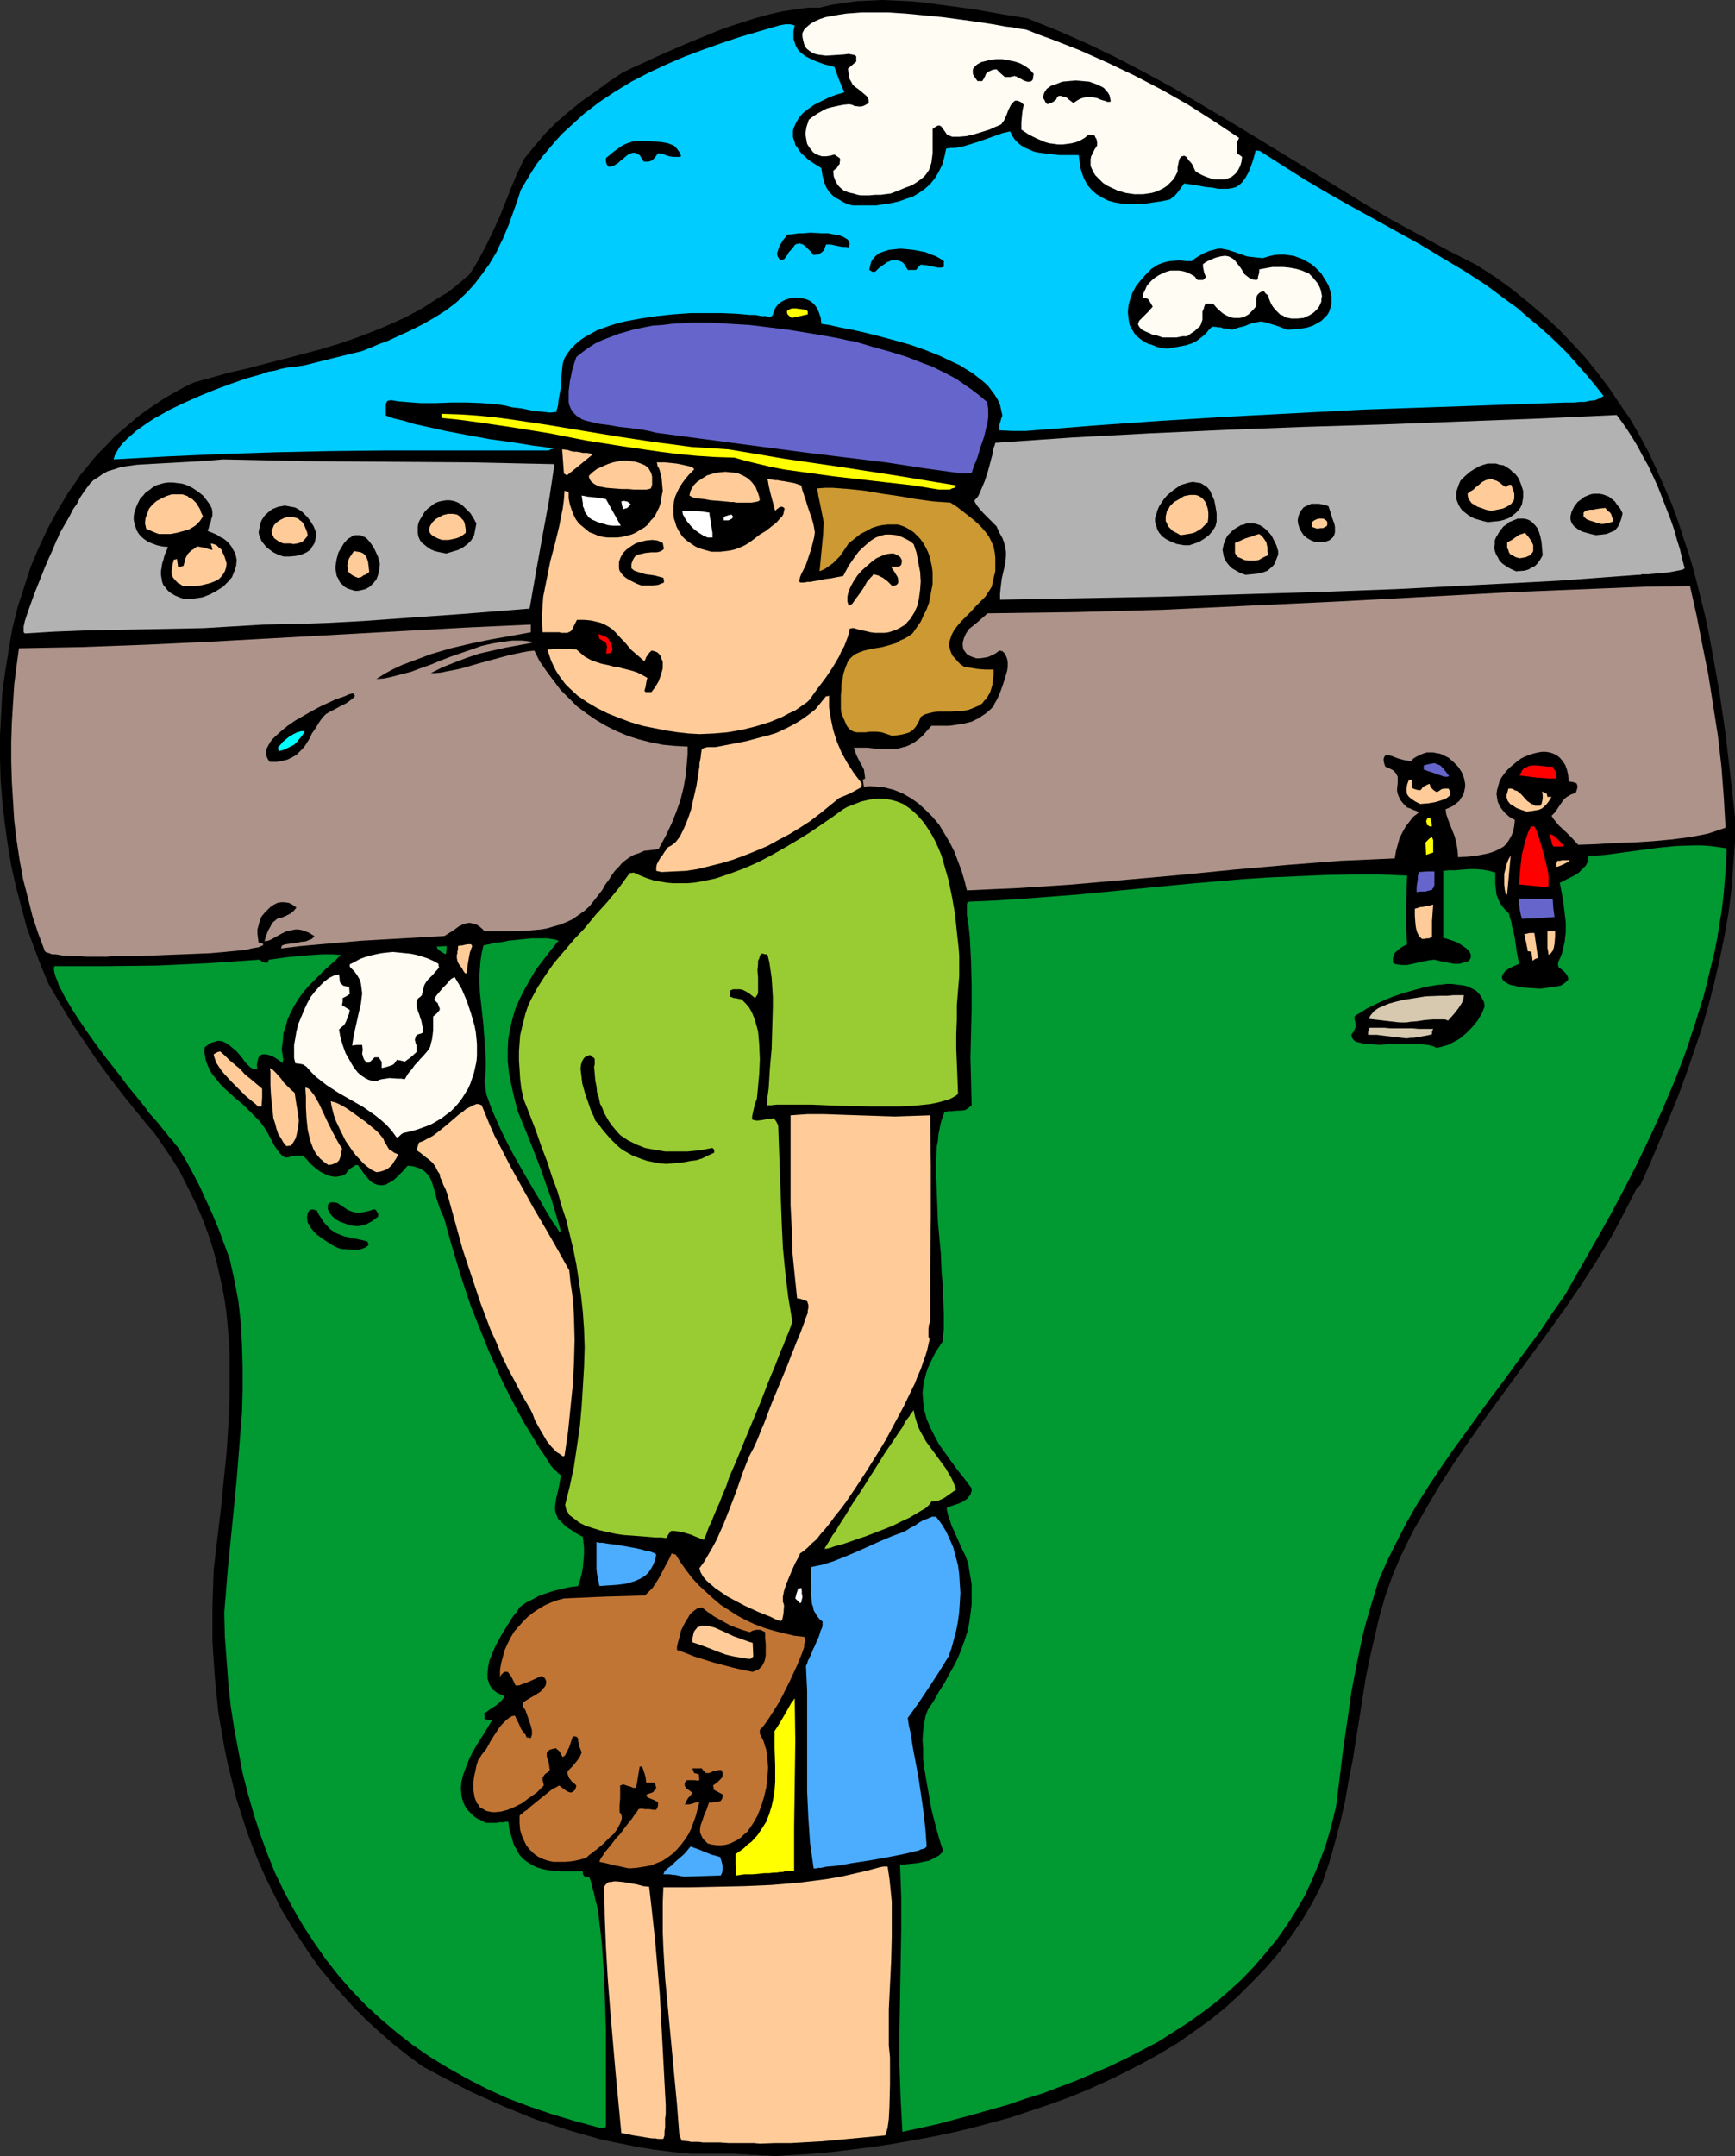 <?xml version="1.0" encoding="UTF-8" standalone="no"?>
<svg
   version="1.0"
   width="125.365mm"
   height="155.711mm"
   id="svg99"
   sodipodi:docname="Softball - Pitcher 4.wmf"
   xmlns:inkscape="http://www.inkscape.org/namespaces/inkscape"
   xmlns:sodipodi="http://sodipodi.sourceforge.net/DTD/sodipodi-0.dtd"
   xmlns="http://www.w3.org/2000/svg"
   xmlns:svg="http://www.w3.org/2000/svg">
  <rect width="100%" height="100%" fill="#333333" stroke="none"/>
  <sodipodi:namedview
     id="namedview99"
     pagecolor="#ffffff"
     bordercolor="#000000"
     borderopacity="0.25"
     inkscape:showpageshadow="2"
     inkscape:pageopacity="0.0"
     inkscape:pagecheckerboard="0"
     inkscape:deskcolor="#d1d1d1"
     inkscape:document-units="mm" />
  <defs
     id="defs1">
    <pattern
       id="WMFhbasepattern"
       patternUnits="userSpaceOnUse"
       width="6"
       height="6"
       x="0"
       y="0" />
  </defs>
  <path
     style="fill:#000000;fill-opacity:1;fill-rule:evenodd;stroke:none"
     d="m 211.699,588.515 -2.101,-0.162 h -1.616 l -1.454,-0.162 h -1.454 l -1.293,-0.162 h -1.131 l -2.101,-0.162 h -2.262 -1.131 -8.242 l -5.333,-0.485 -5.01,-0.646 -4.848,-0.808 -4.848,-0.97 -4.686,-0.97 -4.525,-1.293 -4.525,-1.293 -4.363,-1.454 -4.525,-1.454 -4.363,-1.778 -4.363,-1.778 -4.363,-1.939 -4.363,-1.939 -4.363,-2.262 -4.363,-2.262 -4.525,-2.424 -4.202,-3.07 -3.878,-3.07 -3.717,-3.232 -3.717,-3.393 -3.394,-3.393 -3.232,-3.555 -3.07,-3.555 -3.07,-3.717 -2.747,-3.878 -2.586,-3.878 -2.586,-4.04 -2.424,-4.04 -2.101,-4.201 -2.101,-4.201 -1.939,-4.363 -1.778,-4.363 -1.616,-4.363 -1.454,-4.525 -1.454,-4.525 -1.131,-4.686 -1.131,-4.525 -0.97,-4.686 -0.808,-4.686 -0.808,-4.686 -0.485,-4.848 -0.485,-4.848 -0.323,-4.848 -0.323,-4.848 v -4.848 -4.848 l 0.162,-4.848 0.162,-5.009 0.97,-8.241 0.97,-8.08 0.808,-8.08 0.808,-7.756 0.485,-7.756 0.323,-7.595 v -7.433 -3.717 l -0.162,-3.717 -0.323,-3.717 -0.323,-3.555 -0.485,-3.555 -0.646,-3.717 -0.808,-3.555 -0.808,-3.555 -0.97,-3.555 -1.131,-3.555 -1.293,-3.555 -1.454,-3.555 -1.616,-3.393 -1.778,-3.555 -1.778,-3.555 -2.101,-3.393 -2.424,-3.555 -2.424,-3.555 -2.262,-2.585 -2.101,-2.585 -2.101,-2.585 -1.939,-2.424 -3.878,-5.009 -3.394,-4.686 -3.394,-5.009 -3.394,-5.009 -3.232,-5.332 -3.232,-5.494 -2.101,-5.009 -1.939,-5.171 -1.939,-5.333 -1.454,-5.494 -1.454,-5.494 L 3.07,236.246 2.101,230.429 1.293,224.612 0.646,218.794 0.162,212.815 0,206.837 v -5.979 l 0.323,-5.979 0.323,-5.979 0.808,-5.817 0.97,-5.979 0.97,-5.656 1.454,-5.817 1.778,-5.494 1.778,-5.494 2.262,-5.333 2.424,-5.171 2.747,-5.009 2.909,-4.848 1.616,-2.262 1.616,-2.424 1.778,-2.101 1.778,-2.262 1.939,-2.101 1.939,-1.939 1.939,-2.101 2.101,-1.778 2.262,-1.939 2.101,-1.778 2.424,-1.778 2.424,-1.616 2.424,-1.616 2.586,-1.454 2.586,-1.454 2.747,-1.293 9.858,-2.747 5.01,-1.131 4.848,-1.293 10.019,-2.585 4.848,-1.293 4.848,-1.454 4.686,-1.616 4.686,-1.778 4.686,-1.939 4.525,-2.101 4.525,-2.424 4.202,-2.747 2.262,-1.293 2.101,-1.616 1.939,-1.616 2.101,-1.778 1.293,-1.939 1.131,-1.939 2.101,-3.878 1.939,-4.04 1.778,-3.878 1.616,-4.04 1.616,-4.04 1.616,-3.878 1.939,-4.04 1.454,-1.778 1.454,-1.778 2.909,-3.393 3.07,-3.07 3.394,-2.909 3.394,-2.747 3.717,-2.585 3.717,-2.747 3.878,-2.585 2.747,-1.293 2.909,-1.293 3.07,-1.454 3.232,-1.454 3.394,-1.454 3.394,-1.454 7.111,-2.909 3.555,-1.293 3.555,-1.131 3.555,-1.131 3.555,-0.97 3.555,-0.808 3.394,-0.485 3.394,-0.485 h 3.232 l 3.394,-0.808 3.394,-0.485 3.394,-0.485 3.555,-0.162 L 241.111,0 l 3.555,0.162 3.555,0.162 3.717,0.323 7.272,0.97 7.111,0.97 7.272,1.293 6.949,1.131 4.04,1.616 4.04,1.616 8.08,3.555 7.757,3.717 7.757,4.04 7.757,4.201 7.434,4.363 7.595,4.525 7.434,4.525 14.867,9.049 15.029,9.211 7.595,4.525 7.757,4.201 7.757,4.201 7.919,4.04 5.01,3.232 4.686,3.393 4.363,3.555 4.202,3.555 4.04,3.717 3.717,3.878 3.555,3.878 3.394,4.201 3.07,4.04 2.909,4.363 2.909,4.201 2.586,4.525 2.424,4.525 2.101,4.525 2.101,4.686 2.101,4.848 1.778,4.848 1.616,5.009 1.616,4.848 1.454,5.171 1.293,5.171 1.293,5.171 1.131,5.333 0.97,5.332 0.97,5.333 0.97,5.494 1.616,10.988 1.293,11.311 1.293,11.473 v 6.625 l -0.485,6.625 -0.485,6.464 -0.808,6.464 -1.131,6.464 -1.293,6.302 -1.454,6.302 -1.616,6.302 -1.778,6.14 -2.101,6.14 -2.101,6.14 -2.262,6.14 -2.424,5.979 -2.586,6.14 -2.586,6.14 -2.747,6.14 -0.646,0.485 -0.485,0.646 -3.394,6.625 -3.555,6.625 -3.878,6.302 -4.04,6.302 -4.202,6.14 -4.363,6.14 -8.888,12.119 -8.727,11.958 -4.363,6.14 -4.202,6.14 -4.04,6.302 -3.717,6.302 -3.717,6.464 -3.232,6.625 -2.262,5.333 -1.939,5.494 -1.616,5.656 -1.293,5.494 -1.293,5.656 -1.131,5.494 -1.778,11.311 -1.778,11.15 -1.131,5.656 -0.97,5.656 -1.293,5.656 -1.454,5.494 -1.616,5.656 -1.939,5.656 -2.424,4.848 -2.747,4.686 -3.07,4.525 -3.232,4.363 -3.394,4.04 -3.717,3.878 -3.878,3.878 -3.878,3.555 -4.202,3.393 -4.525,3.232 -4.363,3.07 -4.848,2.909 -4.686,2.585 -5.01,2.585 -5.01,2.424 -5.01,2.262 -5.171,2.101 -5.333,1.939 -5.333,1.778 -5.333,1.778 -5.333,1.454 -5.494,1.454 -5.494,1.293 -5.494,1.131 -5.333,0.97 -5.494,0.97 -5.494,0.808 -5.171,0.646 -5.333,0.646 -5.333,0.485 -5.171,0.323 z"
     id="path1" />
  <path
     style="fill:#ffcc99;fill-opacity:1;fill-rule:evenodd;stroke:none"
     d="m 207.498,585.121 -1.616,-0.162 h -1.616 -1.454 -1.454 -2.424 l -2.262,-0.162 h -1.778 -1.616 -1.293 l -1.131,-0.162 h -0.97 -0.646 -0.646 l -0.485,-0.162 -1.939,-0.162 -0.646,-1.616 -0.646,-8.403 -0.808,-8.564 -1.616,-17.129 -0.808,-8.564 -0.485,-8.403 -0.162,-4.201 v -4.201 -4.04 l 0.162,-4.04 h 7.111 l 7.434,-0.162 7.595,-0.162 7.434,-0.323 7.595,-0.646 3.878,-0.485 3.717,-0.485 3.717,-0.646 3.555,-0.808 3.555,-0.808 3.555,-0.97 0.97,-0.162 h 1.131 l 0.485,3.232 0.323,3.07 0.323,3.232 v 3.232 6.464 l -0.162,6.464 -0.323,6.625 -0.323,6.625 v 6.625 3.232 l 0.323,3.232 v 4.525 2.909 l -0.162,6.302 -0.162,3.07 -0.162,1.293 -0.162,1.131 -0.323,1.131 -0.323,0.97 -8.565,0.808 -8.565,0.808 -8.565,0.485 h -4.363 z"
     id="path2" />
  <path
     style="fill:#ffcc99;fill-opacity:1;fill-rule:evenodd;stroke:none"
     d="m 179.702,583.829 -0.808,-0.162 h -0.808 l -1.131,-0.162 -1.939,-0.323 -0.97,-0.162 -1.131,-0.162 -1.454,-0.323 -0.808,-0.162 -0.97,-0.162 -1.616,-16.967 -1.454,-16.967 -0.646,-8.403 -0.485,-8.403 -0.323,-8.241 -0.162,-8.241 0.323,-0.485 0.485,-0.485 0.485,-0.323 h 0.646 l 0.646,-0.162 h 0.808 l 1.778,0.162 3.717,0.646 1.778,0.485 1.616,0.162 0.808,7.11 0.808,7.433 0.646,7.433 0.646,7.433 0.808,15.028 0.808,15.19 v 1.454 1.131 l -0.162,0.97 v 0.97 0.808 0.646 l -0.162,1.131 v 0.646 0.485 l -0.323,0.97 z"
     id="path3" />
  <path
     style="fill:#009932;fill-opacity:1;fill-rule:evenodd;stroke:none"
     d="m 246.444,581.89 -0.485,-9.049 -0.323,-9.211 v -9.211 l 0.162,-9.211 0.162,-9.211 0.162,-9.049 v -9.049 l -0.323,-8.888 3.232,-0.323 1.616,-0.162 1.454,-0.323 1.616,-0.323 1.293,-0.646 1.454,-0.808 0.646,-0.646 0.485,-0.485 -0.646,-1.939 -0.646,-2.101 -0.646,-2.424 -0.646,-2.424 -0.646,-2.585 -0.485,-2.747 -0.97,-5.494 -0.485,-2.909 -0.323,-2.585 v -2.747 l -0.162,-2.424 0.162,-2.424 0.323,-2.262 0.323,-1.778 0.646,-1.778 1.616,-2.424 1.454,-2.585 1.454,-2.262 1.293,-2.424 1.293,-2.262 1.131,-2.262 0.97,-2.424 0.808,-2.262 0.808,-2.424 0.485,-2.424 0.323,-2.424 0.323,-2.585 v -2.747 -2.747 l -0.485,-2.909 -0.485,-2.909 -0.323,-0.808 -0.323,-0.97 -0.97,-1.939 -1.939,-4.363 -0.97,-2.101 -0.646,-2.101 -0.323,-0.808 -0.162,-0.808 -0.162,-0.646 v -0.485 l 1.131,-0.485 2.424,-0.808 0.97,-0.485 0.97,-0.646 0.646,-0.808 0.323,-0.323 0.162,-0.646 0.162,-0.485 v -0.646 l -1.939,-2.585 -1.939,-2.424 -1.778,-2.424 -1.616,-2.262 -1.616,-2.262 -1.293,-2.424 -1.131,-2.262 -0.97,-2.262 -0.646,-2.424 -0.323,-2.424 -0.162,-2.424 0.162,-1.293 0.162,-1.293 0.323,-1.293 0.323,-1.293 0.485,-1.454 0.646,-1.454 0.646,-1.293 0.808,-1.616 0.97,-1.454 0.97,-1.454 0.323,-3.555 v -3.717 l -0.162,-4.04 -0.162,-4.04 -0.323,-4.201 -0.162,-4.363 -0.808,-8.726 -0.162,-4.363 -0.162,-4.363 -0.162,-4.04 v -3.878 l 0.162,-3.878 0.323,-1.616 0.162,-1.778 0.323,-1.616 0.323,-1.616 0.485,-1.454 0.485,-1.293 0.97,-0.323 h 0.97 l 1.778,-0.162 h 0.97 l 0.97,-0.162 0.808,-0.485 0.97,-0.808 -0.162,-6.625 -0.162,-6.464 0.323,-13.25 v -6.464 l -0.162,-6.464 -0.323,-6.464 -0.323,-3.07 -0.485,-3.07 v -3.232 l 0.323,-0.323 0.323,-0.162 7.434,-0.323 7.434,-0.485 14.867,-1.131 29.896,-2.909 15.029,-1.293 7.434,-0.485 7.595,-0.323 7.434,-0.323 7.595,-0.162 h 7.434 l 7.434,0.323 -0.162,4.525 -0.162,4.525 v 4.686 l 0.162,2.424 0.162,2.585 -0.97,0.485 -0.808,0.485 -0.646,0.485 -0.485,0.485 -0.485,0.485 -0.323,0.646 -0.162,0.808 v 1.131 l 0.485,0.323 0.646,0.162 1.293,0.162 h 1.454 l 1.454,-0.323 2.909,-0.646 1.616,-0.323 1.454,-0.162 1.939,0.485 1.778,0.323 1.616,0.323 h 1.454 l 1.131,-0.323 0.97,-0.162 0.646,-0.485 0.323,-0.485 0.162,-0.646 -0.162,-0.646 -0.323,-0.646 -0.808,-0.808 -1.131,-0.808 -1.293,-0.808 -1.778,-0.646 -0.97,-0.323 -1.131,-0.323 v -18.26 l 1.454,-0.162 h 0.97 0.808 l 3.717,-0.323 h 1.939 l 1.939,0.162 1.778,0.323 1.616,0.485 v 3.07 l 0.162,1.454 0.162,1.454 0.485,1.293 0.646,1.293 0.97,1.293 0.646,0.646 0.646,0.646 0.323,1.293 0.323,0.97 0.162,1.131 0.323,1.131 0.162,0.646 0.162,0.808 0.162,0.808 0.162,1.131 0.162,1.131 0.162,1.293 0.323,1.616 0.323,1.778 -1.454,0.646 -1.293,0.646 -0.97,0.646 -0.485,0.646 -0.323,0.485 -0.162,0.646 0.162,0.485 0.323,0.485 0.485,0.323 0.808,0.485 0.808,0.323 0.97,0.162 0.97,0.323 1.131,0.162 2.424,0.162 2.424,0.162 2.424,-0.323 1.131,-0.162 0.97,-0.162 0.97,-0.162 0.808,-0.485 0.485,-0.323 0.485,-0.485 0.323,-0.323 v -0.646 l -0.323,-0.646 -0.485,-0.646 -0.646,-0.646 -1.131,-0.808 -0.162,-0.646 v -0.646 l 0.646,-1.454 0.485,-1.293 0.323,-1.454 0.323,-1.293 0.323,-2.747 v -2.747 l -0.323,-2.747 -0.323,-2.747 -0.97,-5.332 1.293,-0.646 1.293,-0.646 1.293,-0.646 1.293,-0.808 0.97,-0.97 0.97,-0.97 0.323,-0.646 0.323,-0.646 v -0.646 l 0.162,-0.808 h 2.101 l 2.424,-0.162 4.686,-0.646 2.424,-0.323 2.424,-0.323 4.848,-0.646 4.848,-0.485 4.848,-0.162 h 2.262 l 2.262,0.162 2.424,0.323 2.101,0.323 -0.162,4.04 -0.323,4.201 -0.323,4.04 -0.485,4.201 -0.646,4.04 -0.646,4.04 -0.808,4.04 -0.97,3.878 -0.97,4.04 -0.97,3.878 -2.424,7.756 -2.586,7.756 -2.909,7.595 -3.232,7.595 -3.394,7.433 -3.555,7.433 -3.717,7.272 -3.878,7.272 -4.04,7.11 -8.08,14.22 -3.394,4.848 -3.232,4.848 -6.949,9.372 -3.394,4.686 -3.555,4.686 -6.787,9.372 -3.394,4.686 -3.232,4.686 -3.232,4.848 -3.07,4.848 -2.909,5.009 -2.747,5.333 -2.586,5.171 -2.424,5.494 -1.131,3.717 -1.131,3.717 -1.131,3.878 -0.97,3.717 -1.616,7.756 -1.454,7.595 -1.131,7.918 -1.131,7.756 -1.939,15.674 -1.293,5.333 -1.454,5.009 -1.778,4.848 -1.939,4.686 -2.101,4.525 -2.424,4.201 -2.586,4.04 -2.747,3.878 -3.07,3.717 -3.07,3.555 -3.232,3.393 -3.555,3.232 -3.555,3.07 -3.878,2.909 -3.878,2.747 -4.04,2.585 -4.04,2.585 -4.363,2.262 -4.363,2.262 -4.363,2.101 -4.525,1.939 -4.525,1.939 -4.686,1.778 -4.686,1.778 -4.686,1.454 -4.686,1.616 -9.696,2.747 -9.696,2.585 z"
     id="path4" />
  <path
     style="fill:#009932;fill-opacity:1;fill-rule:evenodd;stroke:none"
     d="m 163.703,580.758 -6.626,-1.778 -6.464,-1.939 -6.141,-2.101 -5.979,-2.262 -5.656,-2.585 -5.333,-2.747 -5.171,-2.909 -5.01,-3.07 -4.686,-3.232 -4.525,-3.555 -4.202,-3.555 -4.04,-3.717 -3.878,-4.04 -3.555,-4.04 -3.394,-4.363 -3.07,-4.363 -3.07,-4.686 -2.747,-4.686 -2.586,-4.848 -2.424,-5.009 -2.101,-5.171 -1.939,-5.333 -1.778,-5.494 -1.616,-5.656 -1.454,-5.656 -1.131,-5.979 -1.131,-5.979 -0.97,-6.14 -0.646,-6.14 -0.485,-6.464 -0.485,-6.464 -0.162,-6.625 0.485,-5.979 0.485,-5.979 2.424,-24.4 0.97,-12.281 0.485,-5.979 0.162,-6.14 v -5.979 l -0.162,-6.14 -0.323,-5.979 -0.646,-5.979 -1.131,-5.979 -1.293,-5.817 -3.07,-8.241 -1.616,-3.878 -1.778,-3.878 -1.778,-3.878 -1.939,-3.717 -1.939,-3.555 -2.101,-3.393 -0.646,-0.646 -0.646,-0.97 -0.808,-0.808 -0.97,-1.293 -0.97,-1.131 -1.131,-1.454 -1.293,-1.454 -1.293,-1.454 -1.293,-1.778 -1.293,-1.616 -3.07,-3.717 -2.909,-3.878 -3.07,-3.878 -2.909,-3.878 -2.747,-3.878 -2.586,-3.878 -1.131,-1.778 -0.97,-1.616 -0.97,-1.616 -0.808,-1.616 -0.808,-1.454 -0.485,-1.454 -0.485,-1.131 -0.323,-1.131 -0.162,-0.97 0.162,-0.808 h 13.736 l 14.221,-0.162 6.949,-0.323 7.111,-0.323 7.111,-0.485 6.949,-0.485 0.323,0.323 0.485,0.323 0.485,0.162 h 0.485 0.485 v -0.485 l 0.323,-0.323 2.424,-0.323 2.262,-0.323 4.848,-0.485 2.586,-0.162 2.424,-0.162 h 2.586 l 2.424,0.162 -1.454,1.454 -3.07,2.747 -1.293,1.293 -2.747,2.747 -1.293,1.454 -1.131,1.454 -0.97,1.454 -0.97,1.616 -0.808,1.616 -0.808,1.778 -0.485,1.778 -0.646,1.939 -0.162,2.101 -0.323,2.424 0.162,0.97 0.162,0.808 v 0.485 l 0.162,0.323 -0.162,0.646 v 0.485 l -1.293,-0.97 -1.293,-0.808 -1.293,-0.485 -0.646,-0.162 H 71.752 l -0.485,0.162 -0.323,0.323 -0.323,0.323 -0.162,0.485 -0.162,0.808 -0.162,0.808 0.162,0.97 -0.646,0.162 -0.646,-0.162 -0.646,-0.323 -0.646,-0.646 -0.808,-0.808 -0.646,-0.97 -1.616,-1.939 -0.97,-0.808 -0.97,-0.808 -0.97,-0.646 -0.97,-0.485 -1.131,-0.162 -0.646,0.162 -0.485,0.162 -0.646,0.162 -0.646,0.323 -0.646,0.485 -0.646,0.485 -0.162,0.97 0.162,0.97 0.323,1.778 0.646,1.616 0.808,1.616 1.131,1.454 1.293,1.616 1.454,1.454 3.07,2.747 1.778,1.454 3.07,3.07 1.454,1.454 1.293,1.778 0.97,1.616 0.97,1.778 0.646,1.293 0.646,0.97 0.485,0.646 0.485,0.646 0.485,0.485 0.323,0.323 0.323,0.162 0.323,0.162 h 0.808 l 0.97,-0.323 h 0.485 l 0.808,-0.162 h 0.808 0.97 l 0.97,0.97 1.131,1.293 1.293,1.131 1.293,0.97 1.616,0.808 0.808,0.323 0.808,0.162 0.97,0.162 0.808,-0.162 0.97,-0.162 0.97,-0.485 0.646,-0.808 0.808,-0.808 0.808,-0.485 0.485,-0.323 h 0.646 l 0.808,1.131 0.646,0.97 0.808,0.97 0.646,0.808 0.646,0.646 0.808,0.485 0.808,0.323 0.808,0.162 h 0.808 l 0.808,-0.162 0.808,-0.485 0.97,-0.485 0.97,-0.808 0.97,-0.97 1.131,-1.131 1.131,-1.293 1.454,0.162 1.131,0.323 1.131,0.485 0.808,0.485 0.646,0.646 0.646,0.808 0.485,0.808 0.323,0.808 0.646,2.101 0.646,2.424 0.808,2.424 0.485,1.293 0.646,1.293 2.262,8.08 2.424,8.08 2.747,8.241 3.232,8.08 1.616,4.04 1.778,3.878 1.778,4.04 1.939,3.878 1.939,3.717 2.101,3.878 2.262,3.717 2.262,3.717 0.485,0.646 0.646,0.97 1.293,2.101 0.646,0.97 0.808,0.808 0.97,0.97 0.808,0.646 -0.323,1.939 -0.323,1.616 -0.323,1.454 -0.323,1.293 -0.162,1.131 -0.162,0.97 v 0.97 l 0.162,0.808 0.323,0.808 0.323,0.808 0.646,0.646 0.808,0.808 0.808,0.808 1.293,0.808 1.454,0.97 1.778,0.97 0.162,1.454 0.162,1.454 v 1.778 l -0.162,1.939 -0.162,1.778 -0.323,1.778 -0.485,1.778 -0.485,1.454 -2.424,0.323 -2.101,0.485 -2.101,0.485 -1.939,0.646 -1.939,0.646 -1.778,0.97 -1.939,0.97 -1.778,1.293 -0.646,1.131 -0.97,1.131 -0.97,1.454 -0.97,1.616 -1.131,1.778 -0.97,1.778 -0.97,1.778 -0.808,1.939 -0.808,1.939 -0.323,1.778 -0.162,1.616 v 0.97 0.646 l 0.323,0.808 0.162,0.646 0.485,0.808 0.485,0.646 0.646,0.485 0.646,0.485 0.808,0.323 0.97,0.485 v 0.162 l -0.162,0.323 -0.485,0.646 -0.646,0.646 -0.97,0.808 -1.778,1.131 -0.808,0.646 -0.323,0.162 -0.323,0.162 0.162,0.808 v 0.808 l 2.101,0.323 -0.485,0.646 -0.485,0.808 -0.97,1.616 -1.131,1.778 -1.131,1.778 -1.131,1.939 -0.97,1.939 -0.808,2.101 -0.808,2.101 -0.485,1.939 -0.162,1.939 0.162,1.939 0.162,0.808 0.323,0.97 0.323,0.808 0.485,0.808 0.646,0.808 0.646,0.646 0.808,0.808 0.97,0.646 1.131,0.485 1.131,0.646 h 3.07 l 0.646,-0.162 h 1.131 l 0.646,-0.162 h 0.646 l 0.323,2.262 0.646,2.101 0.485,1.778 0.808,1.454 0.808,1.454 0.97,1.131 1.131,0.808 1.293,0.808 1.293,0.646 1.616,0.485 1.454,0.323 1.616,0.162 1.939,0.162 h 1.778 2.101 2.101 v 0.646 l 0.323,0.646 0.646,0.162 0.808,0.162 0.485,1.293 0.323,1.454 0.485,1.616 0.323,1.616 0.485,1.778 0.323,1.778 0.485,4.04 0.485,4.201 0.323,4.525 0.323,4.525 0.162,4.848 0.323,9.857 v 4.686 21.815 l -0.162,0.162 -0.323,0.162 h -0.485 z"
     id="path5" />
  <path
     style="fill:#4cadff;fill-opacity:1;fill-rule:evenodd;stroke:none"
     d="m 186.813,512.244 -0.97,-0.162 -0.808,-0.162 -0.646,-0.162 h -0.485 l -1.131,-0.162 h -0.808 -0.808 l 0.162,-0.323 0.162,-0.485 0.808,-0.808 1.131,-0.808 0.97,-0.97 2.424,-2.101 0.97,-1.131 0.808,-0.97 0.485,0.162 0.808,0.323 0.97,0.323 1.131,0.485 2.424,0.97 1.293,0.323 0.97,0.323 0.162,0.485 0.162,0.485 0.323,1.293 v 1.454 l -0.162,0.646 -0.323,0.646 -5.01,0.162 z"
     id="path6" />
  <path
     style="fill:#ffff00;fill-opacity:1;fill-rule:evenodd;stroke:none"
     d="m 201.034,511.921 -0.162,-3.07 v -2.747 l 1.131,-0.808 1.131,-0.808 0.97,-0.97 1.131,-0.808 1.616,-1.778 1.293,-1.939 1.131,-1.778 0.808,-2.101 0.646,-2.101 0.485,-2.262 0.323,-2.101 0.162,-2.262 v -4.525 l -0.162,-4.686 v -4.686 l 0.323,-0.485 0.323,-0.485 0.808,-1.293 1.616,-2.747 0.808,-1.454 0.646,-1.131 0.323,-0.485 0.323,-0.323 0.162,-0.323 0.162,-0.162 0.162,11.635 -0.162,11.796 -0.162,11.635 v 11.958 l -1.616,0.162 h -0.97 l -0.485,0.162 h -0.646 l -0.97,0.162 h -0.808 l -1.293,0.162 h -1.293 l -1.454,0.162 -1.939,0.162 h -2.101 z"
     id="path7" />
  <path
     style="fill:#c17535;fill-opacity:1;fill-rule:evenodd;stroke:none"
     d="m 171.783,509.982 -2.262,-0.485 -2.262,-0.485 -1.939,-0.485 -0.808,-0.162 -0.808,-0.162 0.162,-0.485 0.323,-0.646 0.485,-0.646 0.485,-0.808 0.808,-0.97 0.808,-0.97 1.616,-2.101 0.97,-0.97 0.808,-1.131 1.616,-2.101 0.808,-0.97 0.646,-0.97 0.646,-0.808 0.485,-0.808 0.808,-0.162 0.97,0.162 h 0.646 0.646 l 0.808,0.162 h 0.97 l 0.323,-0.646 0.162,-0.485 v -0.646 -0.323 l -0.646,-0.323 -0.646,-0.323 -0.485,-0.162 -0.323,-0.162 -0.808,-0.323 -0.162,-0.323 -0.162,-0.323 0.646,-0.323 0.485,-0.162 0.485,-0.162 0.323,-0.162 0.323,-0.485 0.485,-0.485 -0.162,-0.808 -0.323,-0.808 h -2.262 l -0.162,-1.454 -0.323,-1.131 -0.323,-0.97 -0.323,-0.808 h -0.323 -0.323 l -0.485,2.909 -0.485,2.909 h -0.808 l -0.646,-0.323 -0.646,-0.162 -0.97,-0.323 -0.485,-0.162 -0.323,0.162 -0.485,0.162 v 1.131 0.808 1.616 l -0.162,1.778 v 0.808 1.131 l 0.485,0.646 0.162,0.808 -0.162,0.808 -0.323,0.808 -0.485,0.97 -0.485,0.808 -0.808,1.131 -0.97,0.808 -1.939,1.939 -1.939,1.616 -0.97,0.646 -0.485,0.485 -0.323,0.162 -0.646,0.646 -0.646,0.323 -1.778,0.485 -1.778,0.323 -1.778,0.162 h -1.616 -1.616 l -1.454,-0.323 -1.454,-0.485 -1.293,-0.646 -1.131,-0.808 -0.97,-0.97 -0.97,-1.131 -0.646,-1.293 -0.646,-1.454 -0.485,-1.616 -0.162,-1.778 v -2.101 l 0.323,-0.323 0.485,-0.323 0.485,-0.485 0.808,-0.485 0.646,-0.646 0.808,-0.646 1.778,-1.454 1.616,-1.293 1.616,-1.293 0.646,-0.485 0.808,-0.323 0.485,-0.323 0.323,-0.162 0.646,0.485 0.646,0.485 0.646,0.485 0.646,0.323 0.646,0.162 0.323,-0.162 0.323,-0.162 0.162,-0.162 0.323,-0.323 0.162,-0.485 0.162,-0.646 -0.646,-0.646 -0.646,-0.485 -0.323,-0.485 -0.323,-0.323 -0.323,-0.808 -0.162,-0.485 v -0.646 l 1.293,-1.293 0.97,-1.131 0.97,-1.293 0.323,-0.646 0.323,-0.808 -0.323,-0.808 -0.323,-0.808 -0.162,-0.808 -0.162,-0.646 v -0.646 l -0.323,-0.485 -0.485,-0.162 h -0.323 -0.323 l -0.485,1.454 -0.485,1.454 -0.808,1.616 -0.323,0.646 -0.646,0.485 -0.323,-0.485 -0.162,-0.323 -0.323,-0.646 -0.485,-0.485 -0.323,-0.162 -0.162,-0.323 -0.808,0.162 -0.646,0.162 -0.485,0.162 -0.162,0.323 -0.323,0.162 -0.162,0.323 v 0.646 0.323 l 0.162,0.485 0.323,0.97 0.162,0.97 0.162,1.293 -0.646,0.646 -0.485,0.323 -0.323,0.323 -0.323,0.485 -0.162,0.323 v 0.646 l 0.162,0.646 0.162,0.808 -1.939,1.939 -2.101,1.454 -1.939,1.454 -1.939,0.97 -1.939,0.808 -1.778,0.485 -1.616,0.162 h -0.808 l -0.808,-0.162 -0.808,-0.162 -1.131,-0.646 -0.646,-0.323 -0.323,-0.646 -0.485,-0.485 -0.323,-0.808 -0.323,-0.808 -0.162,-0.97 -0.162,-0.97 v -1.131 -1.131 l 0.162,-1.293 0.323,-1.454 0.323,-1.616 0.485,-1.616 0.485,-0.646 0.485,-0.808 1.293,-1.616 1.131,-2.101 1.131,-1.778 1.293,-1.939 0.646,-0.808 0.646,-0.646 0.646,-0.646 0.646,-0.485 0.808,-0.485 0.808,-0.162 0.323,0.646 0.323,0.646 0.485,0.97 0.323,0.808 0.323,0.646 0.646,0.97 0.485,0.485 0.323,0.808 h 0.485 l 0.646,0.162 0.162,-0.485 0.162,-0.485 v -0.485 -0.646 l -0.323,-1.293 -0.485,-1.454 -0.97,-2.747 -0.646,-0.97 v -0.485 l -0.162,-0.485 0.323,-0.323 0.485,-0.323 1.293,-0.808 1.454,-0.808 1.454,-0.97 0.485,-0.646 0.485,-0.485 0.323,-0.485 0.162,-0.646 v -0.485 l -0.162,-0.485 -0.323,-0.485 -0.808,-0.485 -1.778,0.808 -1.778,0.808 -1.778,0.646 -0.808,0.323 h -0.97 l -0.162,-0.485 -0.485,-0.97 -0.485,-0.97 -0.485,-0.646 -0.485,-0.646 h -0.323 -0.323 -0.323 l -0.323,0.323 -0.485,0.485 -0.323,0.646 v -1.939 l 0.323,-1.939 0.485,-1.778 0.485,-1.778 0.808,-1.778 0.808,-1.616 0.97,-1.616 1.131,-1.293 1.293,-1.454 1.293,-1.293 1.454,-1.131 1.454,-0.97 1.616,-0.97 1.778,-0.808 1.778,-0.646 1.778,-0.485 11.151,-0.485 10.989,-0.323 0.485,-0.485 0.485,-0.485 1.131,-1.131 0.97,-1.454 0.97,-1.616 1.778,-3.393 0.808,-1.454 0.646,-1.454 1.131,0.323 1.293,2.101 1.616,2.262 1.616,2.101 1.778,1.939 1.939,1.778 1.939,1.778 2.101,1.778 2.262,1.454 2.262,1.454 2.424,1.293 2.424,1.131 2.586,0.97 2.747,0.808 2.586,0.646 2.747,0.646 2.747,0.323 0.162,0.162 v 0.323 l 0.162,0.485 -0.162,0.485 -0.162,0.485 v 0.808 l -0.485,1.454 -0.646,1.616 -0.808,1.939 -0.97,2.101 -0.97,2.101 -2.101,4.201 -1.131,2.101 -1.131,1.778 -1.131,1.778 -0.97,1.454 -0.97,1.293 -0.485,0.485 -0.323,0.323 v 0.97 l 0.323,0.808 0.485,0.808 0.323,0.808 0.323,1.131 0.323,0.97 0.323,2.424 0.162,2.424 -0.162,2.585 -0.323,2.747 -0.646,2.747 -0.808,2.585 -0.97,2.424 -1.293,2.262 -1.454,2.101 -0.97,0.808 -0.808,0.808 -0.97,0.646 -0.97,0.485 -0.97,0.485 -1.131,0.323 -1.131,0.162 h -1.293 l -1.293,-0.162 -1.293,-0.323 -0.646,-0.646 -0.646,-0.646 -0.323,-0.646 -0.323,-0.646 -0.162,-0.646 v -0.646 l 0.162,-1.131 0.485,-1.293 0.485,-1.454 0.646,-1.454 0.646,-1.939 h 0.808 l 0.646,-0.162 h 0.646 l 0.646,-0.162 0.485,-0.162 0.323,-0.485 0.162,-0.485 v -0.808 l -2.424,-1.293 v -0.646 l -0.162,-0.485 1.293,-0.97 0.485,-0.485 0.485,-0.485 0.323,-0.485 v -0.485 -0.646 l -0.323,-0.646 h -0.808 l -0.485,0.162 -0.97,0.162 -0.646,0.323 -0.485,0.162 h -0.323 -0.485 l -0.162,-0.162 -0.323,-0.323 -0.323,-0.323 -0.323,-0.485 h -2.586 l 0.485,1.293 0.646,0.162 0.646,0.162 0.162,1.616 h -0.323 l -0.162,0.162 -0.808,-0.162 h -0.97 -1.131 l -0.485,0.485 -0.162,0.485 v 0.485 l 0.162,0.323 0.323,0.485 0.485,0.323 1.131,0.808 -0.485,0.808 -0.646,0.646 -0.485,0.808 -0.162,0.485 -0.323,0.485 h 1.131 l 0.808,-0.162 0.97,-0.323 1.131,-0.162 -0.485,1.778 -0.485,1.939 -0.646,1.778 -0.646,1.778 -0.808,1.616 -0.97,1.454 -0.97,1.293 -1.131,1.293 -1.131,1.131 -1.293,0.97 -1.454,0.97 -1.616,0.646 -1.616,0.646 -1.778,0.323 -2.101,0.323 z"
     id="path8" />
  <path
     style="fill:#4cadff;fill-opacity:1;fill-rule:evenodd;stroke:none"
     d="m 222.203,509.982 -0.485,-3.393 -0.485,-3.393 -0.485,-7.11 -0.323,-6.948 v -6.948 -6.948 -6.948 -6.787 l -0.323,-6.787 0.323,-0.646 0.162,-0.646 0.808,-1.616 0.646,-1.616 0.485,-0.97 0.323,-0.808 0.808,-1.778 0.485,-1.616 0.323,-0.646 0.162,-0.646 v -0.646 -0.485 l -0.808,-0.646 -0.646,-0.808 -0.485,-0.808 -0.485,-0.808 -0.162,-0.97 -0.323,-0.808 -0.162,-2.101 -0.162,-1.939 0.162,-2.101 v -1.939 -1.939 l 1.454,-0.323 1.616,-0.323 3.07,-0.97 3.232,-1.293 3.07,-1.293 6.464,-2.909 3.07,-1.293 3.07,-1.131 0.97,-0.485 0.485,-0.323 0.485,-0.323 1.293,-0.646 1.131,-0.808 1.131,-0.646 1.293,-0.485 1.131,-0.485 h 1.131 l 1.454,1.939 1.293,2.101 0.97,2.101 0.97,2.262 0.646,2.424 0.646,2.424 0.323,2.424 0.162,2.585 0.162,2.585 -0.162,2.585 -0.162,2.585 -0.323,2.424 -0.485,2.585 -0.646,2.424 -0.646,2.424 -0.808,2.262 -1.293,2.101 -1.293,2.101 -2.747,4.201 -2.909,4.363 -2.909,4.04 0.323,2.101 0.485,2.101 0.646,4.201 0.808,4.201 0.808,4.525 0.646,4.363 0.646,4.525 0.485,4.525 0.323,4.525 -0.162,0.162 -0.323,0.323 -0.485,0.162 -0.646,0.162 -0.646,0.323 -0.808,0.162 -1.939,0.485 -2.262,0.485 -2.424,0.485 -5.333,0.97 -5.333,0.808 -2.586,0.485 -2.262,0.323 -2.101,0.162 -0.808,0.162 -0.808,0.162 h -0.646 l -0.646,0.162 h -0.323 z"
     id="path9" />
  <path
     style="fill:#000000;fill-opacity:1;fill-rule:evenodd;stroke:none"
     d="m 205.558,456.333 -2.586,-0.485 -2.747,-0.646 -5.494,-1.454 -2.586,-0.808 -2.586,-0.808 -2.424,-0.97 -2.262,-0.808 v -0.808 l 0.162,-0.808 0.485,-1.778 0.485,-1.939 0.97,-1.939 0.97,-1.616 0.485,-0.808 0.646,-0.646 0.646,-0.485 0.646,-0.485 0.646,-0.162 0.646,-0.162 1.616,1.293 0.808,0.485 0.808,0.646 1.454,0.808 1.454,0.808 1.454,0.808 1.616,0.646 1.778,0.646 2.101,0.646 0.97,-0.485 0.97,-0.162 h 0.485 0.485 l 0.646,0.323 0.646,0.323 v 1.616 l 0.162,1.616 v 1.616 1.616 l -0.323,1.454 -0.323,0.646 -0.323,0.646 -0.485,0.485 -0.485,0.485 -0.808,0.323 z"
     id="path10" />
  <path
     style="fill:#ffcc99;fill-opacity:1;fill-rule:evenodd;stroke:none"
     d="m 204.427,452.778 -2.101,-0.323 -1.939,-0.323 -2.101,-0.485 -1.778,-0.646 -3.717,-1.454 -1.778,-0.646 -1.939,-0.646 v -0.97 l 0.162,-0.646 0.162,-0.808 0.162,-0.485 0.323,-0.485 0.323,-0.323 0.162,-0.323 0.485,-0.162 0.808,-0.323 h 0.97 l 1.131,0.162 1.293,0.323 1.131,0.485 1.454,0.646 2.747,1.293 2.747,0.97 1.293,0.485 1.131,0.323 0.162,3.717 -0.323,0.323 -0.162,0.162 -0.323,0.162 z"
     id="path11" />
  <path
     style="fill:#ffcc99;fill-opacity:1;fill-rule:evenodd;stroke:none"
     d="m 212.992,442.436 -1.293,-0.485 -1.293,-0.646 -1.616,-0.646 -1.616,-0.646 -3.555,-1.616 -3.394,-1.778 -1.778,-0.97 -1.616,-1.131 -1.454,-0.97 -1.293,-1.131 -1.131,-0.97 -0.97,-1.131 -0.646,-1.131 -0.323,-1.131 1.293,-1.778 1.131,-1.939 1.131,-1.939 1.131,-2.101 1.939,-4.363 1.778,-4.525 1.778,-4.686 1.616,-4.686 1.778,-4.525 1.131,-2.101 0.97,-2.101 0.646,-1.616 0.646,-1.616 0.646,-1.454 0.485,-1.293 0.97,-2.585 0.808,-2.101 0.808,-1.939 0.808,-1.939 2.747,-6.625 0.646,-1.778 0.808,-1.939 0.808,-2.101 0.97,-2.262 0.97,-2.585 0.485,-1.454 0.646,-1.616 v -0.646 l 0.162,-0.646 v -0.97 l -0.162,-0.485 -0.162,-0.485 -0.485,-0.162 -0.485,-0.162 -0.808,-0.323 -0.97,-0.162 -0.646,-6.302 -0.646,-6.464 -0.162,-6.302 -0.323,-6.302 v -6.14 -6.14 -12.281 l 4.525,-0.323 h 4.686 l 4.686,0.162 4.848,0.162 9.696,0.323 4.848,-0.162 4.848,-0.162 0.162,13.735 v 13.897 l -0.162,14.058 v 14.22 0.485 l -0.323,0.646 -0.162,1.293 v 0.646 0.646 0.808 l 0.323,0.646 -0.323,1.454 -0.323,1.454 -0.485,1.616 -0.646,1.778 -0.646,1.939 -0.808,1.778 -0.808,2.101 -0.97,1.939 -2.101,4.363 -2.424,4.525 -2.424,4.525 -2.747,4.525 -2.747,4.363 -2.747,4.201 -2.747,4.04 -1.454,1.939 -1.454,1.778 -1.293,1.778 -1.293,1.616 -1.293,1.454 -1.131,1.454 -1.293,1.131 -1.131,1.131 -1.131,0.97 -0.97,0.646 -0.162,0.485 -0.323,0.646 -0.808,1.454 -0.808,1.778 -0.808,1.939 -0.808,1.939 -0.646,1.939 -0.162,0.808 -0.162,0.808 v 0.808 0.485 0.162 l 0.162,0.323 0.162,0.646 -0.162,2.101 -0.162,0.97 -0.162,0.646 -0.162,0.323 -0.162,0.162 h -0.162 z"
     id="path12" />
  <path
     style="fill:#ffffff;fill-opacity:1;fill-rule:evenodd;stroke:none"
     d="m 218.487,437.589 -0.646,-0.646 -0.646,-0.646 0.323,-1.293 0.485,-1.454 h 0.485 l 0.323,-0.162 0.162,0.808 v 0.808 l 0.162,0.646 v 0.323 l -0.162,0.646 -0.162,0.808 z"
     id="path13" />
  <path
     style="fill:#4cadff;fill-opacity:1;fill-rule:evenodd;stroke:none"
     d="m 163.703,432.903 -0.323,-1.616 -0.323,-1.616 -0.162,-1.454 v -1.454 -4.363 -1.454 h 0.162 l 0.646,0.162 h 0.808 l 0.97,0.162 1.131,0.162 1.293,0.162 2.909,0.485 2.747,0.485 1.454,0.323 1.131,0.323 1.131,0.162 0.808,0.323 0.808,0.323 0.323,0.323 -0.323,1.454 -0.485,1.293 -0.646,1.131 -0.646,0.97 -0.808,0.808 -0.97,0.646 -0.97,0.485 -1.131,0.485 -1.131,0.323 -1.131,0.323 -2.424,0.323 -2.424,0.162 z"
     id="path14" />
  <path
     style="fill:#99cc32;fill-opacity:1;fill-rule:evenodd;stroke:none"
     d="m 225.112,422.722 0.162,-0.162 0.162,-0.323 0.323,-0.485 0.485,-0.808 0.485,-0.808 0.646,-1.131 0.808,-0.97 0.808,-1.454 0.808,-1.293 0.97,-1.454 1.939,-3.232 2.262,-3.393 4.525,-7.11 2.101,-3.393 2.101,-3.07 0.97,-1.454 0.97,-1.454 0.808,-1.131 0.646,-1.293 0.646,-0.97 0.646,-0.808 0.323,-0.646 0.485,-0.485 0.162,-0.323 0.162,-0.162 0.323,1.616 0.485,1.616 0.485,1.454 0.646,1.293 1.454,2.585 1.778,2.424 1.778,2.424 1.778,2.424 1.616,2.747 0.646,1.454 0.646,1.616 -3.232,2.262 -0.97,0.485 -0.808,0.323 -0.97,0.162 h -0.808 l -0.162,0.323 -0.323,0.485 -0.323,0.323 -0.485,0.485 -0.646,0.485 -0.646,0.323 -1.616,0.97 -1.939,1.131 -2.101,0.97 -2.262,1.131 -2.424,0.97 -5.01,1.939 -2.424,0.808 -2.262,0.808 -1.939,0.646 -1.939,0.485 -0.808,0.323 -0.646,0.162 -0.646,0.162 z"
     id="path15" />
  <path
     style="fill:#99cc32;fill-opacity:1;fill-rule:evenodd;stroke:none"
     d="m 192.145,420.298 -2.424,-0.97 -1.131,-0.485 -1.131,-0.323 -1.131,-0.323 -0.97,-0.162 -1.131,-0.162 h -0.97 l -0.646,0.808 -0.646,1.131 -1.454,-0.162 h -1.616 l -1.939,-0.162 -1.939,-0.162 -2.262,-0.162 -2.262,-0.162 -2.262,-0.323 -2.262,-0.485 -2.101,-0.485 -2.101,-0.646 -1.939,-0.646 -1.616,-0.808 -1.454,-1.131 -0.646,-0.485 -0.646,-0.485 -0.323,-0.646 -0.485,-0.646 -0.162,-0.808 -0.162,-0.646 1.293,-5.171 1.131,-5.333 0.808,-5.494 0.808,-5.494 0.485,-5.494 0.323,-5.333 0.323,-5.333 0.162,-5.333 -0.162,-4.848 -0.323,-4.686 -0.485,-4.525 -0.646,-4.363 -0.646,-4.201 -0.808,-4.04 -0.97,-4.04 -0.97,-4.04 -1.293,-3.878 -1.131,-4.04 -1.454,-3.878 -1.293,-4.04 -1.616,-4.201 -1.454,-4.201 -1.616,-4.201 -1.778,-4.525 -0.646,-2.909 -0.323,-2.747 -0.162,-2.585 -0.162,-2.424 v -2.424 l 0.162,-2.262 0.162,-2.101 0.485,-2.101 0.485,-1.939 0.485,-1.939 0.646,-1.939 0.808,-1.778 0.97,-1.778 0.97,-1.778 2.101,-3.232 2.262,-3.232 2.747,-3.232 2.747,-3.232 2.909,-3.07 2.909,-3.555 3.232,-3.555 3.07,-3.717 3.07,-4.201 1.131,-0.162 1.778,0.808 1.616,0.646 1.939,0.646 1.778,0.323 1.778,0.323 1.939,0.162 h 1.778 1.939 l 1.939,-0.162 1.939,-0.323 3.878,-0.808 3.878,-1.293 3.878,-1.454 3.717,-1.616 3.717,-1.939 3.717,-2.101 3.555,-2.101 3.394,-2.101 3.07,-2.101 3.07,-2.101 2.909,-2.101 1.131,-0.646 1.293,-0.485 2.424,-0.97 2.101,-0.485 2.101,-0.323 h 1.939 l 1.939,0.323 1.778,0.485 1.616,0.646 1.454,0.97 1.454,1.131 1.293,1.293 1.293,1.454 1.131,1.616 1.131,1.778 0.97,1.778 0.97,2.101 0.808,1.939 0.646,2.262 1.293,4.525 0.97,4.686 0.808,4.686 0.485,4.686 0.485,4.363 0.162,2.101 v 1.939 1.939 1.778 l -0.323,3.878 -0.323,4.04 v 3.878 l -0.162,4.04 v 3.878 l 0.162,4.04 0.162,4.04 0.162,4.363 -0.646,0.485 -0.808,0.485 -0.97,0.485 -1.131,0.323 -1.131,0.323 -1.293,0.323 -1.616,0.323 -1.454,0.162 -1.616,0.162 -1.778,0.162 -3.555,0.162 h -3.878 -4.04 l -8.08,-0.162 -4.04,-0.162 -3.878,-0.162 h -3.555 -4.848 -1.293 l -1.454,0.162 h -1.131 l 0.162,-2.262 0.323,-2.424 0.162,-2.585 0.162,-2.747 0.485,-5.494 0.162,-5.817 0.162,-5.494 v -2.747 l -0.162,-2.585 -0.162,-2.585 -0.323,-2.262 -0.323,-2.101 -0.485,-1.939 -0.323,-0.162 h -0.485 l -0.323,-0.162 h -0.646 l -0.323,0.646 -0.162,0.646 -0.323,0.646 v 0.808 l -0.162,1.778 0.162,1.939 v 1.778 1.616 0.808 l -0.162,0.485 -0.323,0.485 -0.323,0.485 -0.808,-0.646 -0.808,-0.646 -0.808,-0.485 -0.97,-0.485 -0.808,-0.162 h -0.808 -0.97 l -0.808,0.323 v 0.808 l -0.162,0.808 0.323,0.162 0.485,0.162 0.323,0.162 h 0.485 l 0.646,0.162 0.97,0.162 1.131,1.131 0.97,1.131 0.808,1.454 0.646,1.616 0.485,1.616 0.485,1.778 0.162,1.778 0.162,1.939 0.162,3.878 -0.162,3.878 -0.323,3.555 -0.162,1.778 -0.162,1.616 -0.485,1.293 -0.323,1.293 -0.323,1.454 -0.162,0.808 v 0.808 l 0.485,0.162 0.808,0.162 1.454,-0.162 0.808,-0.162 0.808,-0.162 1.616,-0.162 0.646,0.97 0.485,0.97 0.485,13.25 0.485,13.412 0.323,6.787 0.646,6.625 0.808,6.787 1.131,6.787 -0.323,0.808 -0.323,0.97 -0.485,1.293 -0.646,1.454 -0.646,1.778 -0.808,1.778 -0.808,2.101 -0.808,2.101 -0.97,2.262 -0.97,2.424 -1.939,5.009 -4.363,10.503 -2.101,5.171 -2.101,4.848 -0.808,2.424 -0.97,2.262 -0.808,2.101 -0.808,1.778 -0.808,1.939 -0.646,1.616 -0.646,1.293 -0.485,1.293 -0.323,0.97 -0.323,0.646 -0.162,0.485 z"
     id="path16" />
  <path
     style="fill:#ffcc99;fill-opacity:1;fill-rule:evenodd;stroke:none"
     d="m 153.522,397.353 -0.646,-0.485 -0.808,-0.485 -0.646,-0.646 -0.808,-0.808 -1.293,-1.616 -1.131,-1.939 -1.131,-1.939 -0.97,-1.778 -0.646,-1.778 -0.323,-0.646 -0.323,-0.646 -2.101,-3.555 -1.939,-3.717 -1.939,-3.555 -1.778,-3.717 -1.454,-3.555 -1.616,-3.555 -2.747,-7.272 -2.424,-7.272 -2.424,-7.272 -2.101,-7.595 -2.101,-7.595 -0.485,-1.293 -0.646,-1.293 -0.323,-0.97 -0.485,-0.97 -0.162,-0.97 -0.485,-0.646 -0.646,-1.293 -0.808,-1.131 -1.131,-0.97 -0.646,-0.485 -0.808,-0.646 -0.808,-0.646 -0.97,-0.646 0.323,-1.131 0.162,-0.485 0.162,-0.485 1.293,-0.485 1.131,-0.646 1.293,-0.646 1.293,-0.97 2.424,-1.939 2.262,-1.939 1.131,-0.97 1.131,-0.808 0.97,-0.808 0.97,-0.485 0.97,-0.485 0.808,-0.323 h 0.646 l 0.808,0.323 1.131,2.747 1.131,2.747 1.293,2.909 1.454,2.747 2.909,5.656 3.232,5.817 3.232,5.817 3.232,5.494 3.232,5.656 3.07,5.494 0.323,3.232 0.485,3.232 0.323,3.232 0.162,3.07 0.162,6.14 -0.162,6.14 -0.323,6.14 -0.646,6.302 -0.646,6.464 -0.97,6.625 -0.323,0.162 h -0.162 v 0 z"
     id="path17" />
  <path
     style="fill:#000000;fill-opacity:1;fill-rule:evenodd;stroke:none"
     d="m 93.568,340.957 -0.808,-0.162 -0.808,-0.323 -0.97,-0.485 -0.808,-0.485 -1.939,-1.293 -1.778,-1.293 -0.808,-0.808 -0.646,-0.808 -0.485,-0.808 -0.485,-0.808 -0.162,-0.97 v -0.808 l 0.162,-0.808 0.485,-0.808 0.808,-0.162 h 0.323 l 0.323,0.162 h 0.485 l 0.646,1.293 0.646,0.97 0.646,0.97 0.646,0.808 0.646,0.646 0.646,0.646 1.454,0.97 1.616,0.646 0.97,0.323 0.97,0.162 1.131,0.323 1.131,0.162 1.454,0.323 1.293,0.323 0.323,0.97 -0.808,0.646 -0.808,0.323 -0.97,0.323 h -0.97 -1.939 l -0.808,-0.162 z"
     id="path18" />
  <path
     style="fill:#009932;fill-opacity:1;fill-rule:evenodd;stroke:none"
     d="m 152.714,336.271 -0.323,-0.646 -0.485,-0.808 -0.646,-0.808 -0.646,-0.97 -0.646,-1.131 -0.808,-1.293 -0.646,-1.131 -0.808,-1.454 -1.778,-2.909 -1.778,-3.07 -3.717,-6.464 -1.778,-3.393 -1.616,-3.232 -1.454,-3.232 -1.293,-2.909 -0.97,-2.747 -0.485,-1.293 -0.162,-1.131 -0.162,-1.131 -0.162,-0.97 v -0.808 l 0.162,-0.808 0.162,-2.424 v -2.424 l -0.323,-4.686 -0.323,-4.525 -0.485,-4.525 -0.485,-4.363 -0.162,-4.363 0.162,-2.101 0.162,-2.262 0.323,-2.101 0.485,-2.101 0.646,-0.162 0.97,-0.162 1.131,-0.323 1.293,-0.162 1.293,-0.162 1.454,-0.323 6.303,-0.646 h 1.454 1.454 1.454 l 1.131,0.162 0.97,0.162 0.97,0.323 -2.262,2.747 -2.101,2.747 -1.939,2.585 -1.616,2.747 -1.454,2.585 -1.293,2.585 -1.131,2.585 -0.808,2.747 -0.646,2.747 -0.485,2.747 -0.162,2.909 v 3.07 l 0.323,3.232 0.646,3.232 0.808,3.555 0.97,3.717 3.232,7.918 3.07,7.918 1.454,4.201 1.454,4.04 1.293,4.363 1.293,4.363 h -0.323 z"
     id="path19" />
  <path
     style="fill:#000000;fill-opacity:1;fill-rule:evenodd;stroke:none"
     d="m 97.123,334.655 -1.454,-0.162 -1.293,-0.485 -1.454,-0.485 -1.131,-0.646 -0.97,-0.808 -0.808,-0.97 -0.162,-0.485 -0.323,-0.485 v -0.646 -0.646 l 0.485,-0.485 0.323,-0.162 h 0.485 0.485 l 0.808,0.162 0.97,0.646 0.97,0.646 0.97,0.646 1.293,0.485 0.646,0.162 0.808,0.162 0.97,-0.162 0.97,-0.162 0.646,-0.162 0.646,-0.162 0.485,-0.162 0.323,-0.162 h 0.646 l 0.323,0.323 0.162,0.323 0.323,0.485 v 0.323 0.485 l -1.454,1.131 -1.454,0.808 -0.646,0.323 -0.808,0.162 -0.808,0.162 z"
     id="path20" />
  <path
     style="fill:#ffcc99;fill-opacity:1;fill-rule:evenodd;stroke:none"
     d="m 102.779,319.95 -1.293,-0.646 -1.131,-0.808 -1.131,-0.97 -2.101,-2.262 -0.97,-1.293 -1.778,-2.585 -1.454,-2.909 -1.293,-2.747 -0.485,-1.454 -0.323,-1.293 -0.323,-1.293 -0.162,-1.131 0.485,0.162 0.646,0.162 0.808,0.323 0.97,0.485 1.131,0.646 0.97,0.646 2.262,1.616 2.262,1.616 1.939,1.616 0.97,0.808 0.808,0.808 0.646,0.808 0.485,0.646 0.323,0.808 0.323,0.485 0.646,1.131 0.323,0.485 0.646,0.323 0.646,0.485 1.131,0.485 -0.485,0.97 -0.646,0.97 -0.485,0.808 -0.646,0.646 -0.808,0.646 -0.808,0.323 -0.97,0.323 z"
     id="path21" />
  <path
     style="fill:#ffcc99;fill-opacity:1;fill-rule:evenodd;stroke:none"
     d="m 89.689,318.011 -1.131,-0.808 -1.131,-0.97 -0.97,-1.131 -0.808,-1.293 -0.485,-1.293 -0.485,-1.293 -0.323,-1.454 -0.323,-1.454 -0.323,-3.07 -0.162,-2.909 v -2.909 l -0.162,-2.585 0.646,0.162 0.646,0.485 0.485,0.646 0.646,0.808 0.646,1.131 0.646,1.131 1.131,2.424 1.293,2.747 1.293,2.585 1.293,2.424 0.646,1.131 0.646,0.97 -0.323,1.778 -0.162,0.646 -0.323,0.808 -0.485,0.485 -0.646,0.323 -0.808,0.323 z"
     id="path22" />
  <path
     style="fill:#000000;fill-opacity:1;fill-rule:evenodd;stroke:none"
     d="m 181.964,317.688 -1.939,-0.162 -1.616,-0.323 -1.616,-0.323 -1.454,-0.485 -1.293,-0.485 -1.293,-0.485 -1.131,-0.646 -1.131,-0.646 -0.97,-0.646 -0.97,-0.808 -1.939,-1.939 -0.97,-1.131 -0.97,-1.131 -0.97,-1.293 -1.131,-1.293 -0.323,-0.97 -0.485,-0.97 -0.485,-1.131 -0.485,-1.454 -0.97,-2.747 -0.808,-2.909 -0.162,-1.454 -0.162,-1.293 -0.162,-1.293 0.162,-1.131 0.323,-0.97 0.485,-0.808 0.646,-0.485 0.97,-0.323 0.485,0.323 0.323,0.323 0.323,0.162 0.162,0.323 v 0.485 0.323 0.646 l -0.162,0.646 0.162,1.778 0.162,1.939 0.323,1.616 0.162,1.616 0.485,1.454 0.323,1.616 0.646,1.293 0.485,1.293 0.646,1.131 0.646,1.131 0.808,1.131 0.808,0.97 0.808,0.97 0.808,0.808 0.97,0.646 0.97,0.646 2.262,1.131 2.424,0.97 2.586,0.485 2.909,0.485 h 2.909 3.232 l 3.394,-0.323 3.394,-0.646 0.323,0.323 0.162,0.162 v 0.323 0.485 l -1.778,0.808 -1.616,0.808 -1.616,0.485 -1.454,0.162 -1.616,0.323 -1.454,0.162 -1.616,0.162 z"
     id="path23" />
  <path
     style="fill:#ffcc99;fill-opacity:1;fill-rule:evenodd;stroke:none"
     d="m 78.216,312.84 -0.808,-0.97 -0.646,-1.131 -0.808,-1.293 -0.485,-1.454 -0.323,-1.293 -0.485,-1.454 -0.323,-3.07 -0.323,-3.07 -0.162,-2.909 v -2.585 -1.131 l -0.162,-0.97 0.808,0.485 0.808,0.808 1.454,1.616 0.646,0.97 0.97,0.97 0.97,0.97 1.131,0.97 0.323,2.262 0.323,1.939 0.323,1.778 0.162,1.616 -0.162,1.616 -0.323,1.616 -0.162,0.808 -0.323,0.97 -0.485,0.808 -0.646,0.97 z"
     id="path24" />
  <path
     style="fill:#fffcf4;fill-opacity:1;fill-rule:evenodd;stroke:none"
     d="m 108.274,310.417 -1.293,-1.778 -1.454,-1.616 -1.454,-1.293 -1.616,-1.293 -1.616,-1.131 -1.616,-1.131 -3.394,-1.939 -3.394,-1.939 -3.232,-2.101 -1.454,-1.131 -1.454,-1.131 -1.293,-1.293 -1.293,-1.454 -0.485,-0.323 -0.485,-0.323 -0.808,-0.162 -1.293,-0.162 -0.323,-1.454 v -1.778 -1.778 l 0.323,-1.778 0.323,-1.939 0.485,-1.939 0.808,-1.939 0.808,-1.939 0.808,-1.778 0.97,-1.778 1.131,-1.454 1.293,-1.454 1.131,-1.131 1.454,-1.131 1.293,-0.646 1.454,-0.323 0.162,1.293 v 0.485 l 0.162,0.485 0.323,0.323 0.485,0.485 0.646,0.162 0.97,0.162 0.162,1.939 -0.97,0.646 -0.97,0.485 v 0.97 l -0.162,0.97 2.101,1.293 -0.162,0.97 -0.323,0.808 -0.485,1.293 -0.323,0.646 -0.323,0.485 -0.646,0.485 -0.646,0.646 0.162,0.97 0.162,0.97 0.646,2.262 0.808,2.262 1.293,2.262 0.646,1.131 0.646,0.97 0.808,0.97 0.97,0.808 0.97,0.646 0.97,0.485 1.131,0.323 h 1.131 l 0.646,-0.323 0.646,-0.162 1.131,-0.162 0.97,-0.162 2.262,0.162 h 0.97 l 0.97,0.162 0.97,-1.616 0.97,-1.131 0.808,-1.131 0.808,-0.808 0.646,-0.808 0.646,-0.646 1.131,-1.293 0.485,-0.646 0.485,-0.808 0.162,-0.808 0.323,-1.131 0.162,-1.131 0.162,-1.454 v -3.717 l 0.97,-0.808 0.808,-0.97 v -0.485 l -0.323,-0.646 -0.162,-0.646 -0.485,-0.485 -0.485,-0.485 v -0.162 l 0.162,-0.323 0.162,-0.323 0.323,-0.485 0.808,-0.97 0.97,-1.131 0.97,-0.97 0.808,-0.97 0.323,-0.323 0.485,-0.323 0.323,-0.162 0.162,-0.162 1.939,3.232 1.454,3.393 1.131,3.393 0.97,3.393 0.323,1.616 0.162,1.616 0.162,1.778 v 1.616 1.616 l -0.162,1.616 -0.323,1.454 -0.323,1.454 -0.485,1.454 -0.485,1.454 -0.646,1.454 -0.808,1.293 -0.808,1.293 -0.97,1.293 -0.97,1.131 -1.131,1.131 -1.293,0.97 -1.293,0.97 -1.616,0.97 -1.454,0.808 -1.778,0.646 -1.778,0.646 -1.778,0.485 -2.101,0.485 -0.485,0.323 -0.323,0.323 -0.323,0.323 -0.323,0.162 z"
     id="path25" />
  <path
     style="fill:#ffcc99;fill-opacity:1;fill-rule:evenodd;stroke:none"
     d="m 70.459,302.014 -0.646,-0.646 -0.808,-0.646 -0.97,-0.808 -0.97,-0.808 -1.939,-1.939 -1.939,-1.939 -1.939,-2.101 -0.808,-0.97 -0.646,-0.97 -0.646,-0.97 -0.323,-0.808 -0.323,-0.97 -0.162,-0.646 0.485,-0.323 0.323,-0.162 0.323,-0.162 0.646,-0.162 1.293,1.131 1.293,1.293 2.909,2.424 1.293,1.454 1.616,1.293 3.07,2.585 v 2.424 l -0.162,2.424 z"
     id="path26" />
  <path
     style="fill:#fffcf4;fill-opacity:1;fill-rule:evenodd;stroke:none"
     d="m 104.234,291.51 v -0.808 -0.485 -0.323 l -0.162,-0.323 -0.323,-0.485 -0.323,-0.485 h -1.131 l -0.646,0.646 -0.808,0.808 h -0.646 l -0.646,-0.646 -0.323,-0.646 -0.162,-0.646 -0.162,-0.485 0.162,-1.131 -0.162,-1.293 h -1.454 l -1.293,0.162 0.485,-2.909 0.646,-2.909 0.646,-2.909 0.646,-2.747 0.162,-1.454 0.162,-1.293 -0.162,-1.293 -0.162,-1.293 -0.323,-1.131 -0.646,-1.131 -0.808,-1.131 -1.131,-1.131 -0.162,-0.323 v -0.485 l 1.293,-0.646 1.454,-0.808 1.293,-0.485 1.616,-0.485 1.454,-0.323 1.616,-0.323 1.454,-0.162 1.616,-0.162 1.616,0.162 1.616,0.162 1.616,0.162 1.616,0.323 1.616,0.485 1.454,0.485 1.454,0.646 1.454,0.808 v 0.485 l 0.162,0.485 -0.485,0.646 -0.485,0.485 -0.808,0.97 -0.646,0.646 -0.646,0.646 -0.485,0.646 -0.485,0.808 -0.323,1.293 -0.162,0.646 -0.162,0.808 -0.485,0.485 -0.485,0.323 -0.323,0.485 -0.162,0.646 v 0.97 l 0.323,1.293 0.485,1.293 0.162,0.646 0.323,0.808 0.323,1.616 0.162,1.616 -0.646,0.323 -0.646,0.162 -0.323,0.162 -0.323,0.323 -0.162,0.485 -0.162,0.646 0.162,0.323 v 0.323 l 0.323,0.808 v 0.808 0.97 l -1.616,1.454 -1.778,1.293 -0.323,-0.323 h -0.323 l -0.485,-0.162 h -0.323 l -0.485,-0.162 -0.485,0.646 -0.323,0.485 -0.485,0.323 -0.485,0.162 -0.97,0.323 -0.646,0.162 z"
     id="path27" />
  <path
     style="fill:#000000;fill-opacity:1;fill-rule:evenodd;stroke:none"
     d="m 392.209,286.016 -0.485,-0.323 -0.485,-0.162 -1.293,-0.323 -1.616,-0.162 -1.616,-0.162 h -4.04 l -3.878,0.162 -2.101,0.162 -1.778,-0.162 h -1.616 l -1.454,-0.323 -1.293,-0.323 -0.485,-0.162 -0.323,-0.323 -0.323,-0.323 -0.162,-0.323 -0.162,-0.485 v -0.485 l 0.646,-0.808 0.323,-0.808 0.162,-0.485 v -0.485 l -0.162,-0.97 -0.162,-0.485 v -0.808 l 0.646,-0.485 0.808,-0.485 0.808,-0.485 0.97,-0.646 2.262,-1.131 2.424,-1.131 2.747,-1.131 2.909,-0.97 2.909,-0.808 2.909,-0.808 2.909,-0.485 2.909,-0.323 h 1.293 l 1.293,0.162 1.293,0.162 1.131,0.162 0.97,0.323 0.97,0.485 0.97,0.485 0.646,0.646 0.646,0.808 0.485,0.808 0.485,0.97 0.162,1.131 -0.808,1.939 -1.131,1.939 -1.616,1.939 -1.616,1.616 -1.778,1.454 -2.101,1.131 -0.97,0.485 -1.131,0.323 -1.131,0.323 z"
     id="path28" />
  <path
     style="fill:#d6c9af;fill-opacity:1;fill-rule:evenodd;stroke:none"
     d="m 384.129,283.431 -2.747,-0.323 -2.747,-0.323 -2.586,-0.323 h -2.424 v -0.485 -0.323 l 0.162,-0.485 v -0.323 l 0.323,-0.323 h 2.586 1.293 l 1.778,0.162 h 0.808 1.131 1.293 1.293 1.454 l 1.778,0.162 h 1.778 2.101 l -0.323,0.646 v 0.808 l -1.293,0.323 -0.97,0.162 -0.808,0.162 -0.808,0.162 -1.293,0.162 h -0.808 z"
     id="path29" />
  <path
     style="fill:#d6c9af;fill-opacity:1;fill-rule:evenodd;stroke:none"
     d="m 382.19,279.068 -8.403,-0.97 0.323,-0.646 0.323,-0.485 0.808,-0.97 1.131,-0.808 1.454,-0.646 1.616,-0.646 1.778,-0.485 1.939,-0.485 2.101,-0.323 4.04,-0.646 4.04,-0.162 h 1.939 l 1.616,-0.162 h 2.909 l -0.162,0.97 -0.323,0.97 -0.485,0.808 -0.646,0.97 -1.293,1.616 -1.454,1.616 -0.323,-0.162 -0.485,-0.162 h -0.808 -0.808 -1.778 l -2.101,0.162 -2.101,0.323 -1.939,0.162 -0.97,0.162 h -0.808 -0.646 z"
     id="path30" />
  <path
     style="fill:#ffcc99;fill-opacity:1;fill-rule:evenodd;stroke:none"
     d="m 127.02,265.656 -0.485,-0.646 -0.323,-0.646 -0.323,-0.485 -0.323,-0.323 -0.485,-0.808 -0.162,-0.485 -0.162,-0.808 v -0.808 l 0.162,-0.485 v -0.485 l 0.162,-0.646 v -0.808 l 0.646,-0.162 h 0.485 l 0.646,-0.162 0.808,-0.162 h 0.97 l 0.323,0.485 -0.646,1.778 -0.323,1.778 -0.323,1.939 -0.162,1.939 z"
     id="path31" />
  <path
     style="fill:#ffcc99;fill-opacity:1;fill-rule:evenodd;stroke:none"
     d="m 418.551,262.262 -0.323,-2.424 -0.485,-0.162 h -0.485 l -0.485,-2.424 -0.485,-2.262 1.454,-0.323 h 1.293 l 0.97,6.787 -0.808,0.323 z"
     id="path32" />
  <path
     style="fill:#ad9389;fill-opacity:1;fill-rule:evenodd;stroke:none"
     d="m 26.826,261.131 h -3.07 l -2.101,-0.162 h -2.262 l -2.262,-0.162 -1.939,-0.323 h -0.97 l -0.808,-0.323 -0.646,-0.162 -0.485,-0.323 -1.778,-4.686 -1.616,-4.848 -1.293,-5.171 -1.293,-5.009 -0.97,-5.333 -0.808,-5.332 -0.646,-5.333 -0.323,-5.333 -0.323,-5.332 -0.162,-5.494 v -5.333 l 0.162,-5.171 0.323,-5.332 0.323,-5.171 0.646,-5.009 0.646,-4.848 17.291,-0.323 17.453,-0.646 17.291,-0.808 17.615,-0.97 34.906,-1.939 17.615,-0.97 17.615,-0.808 v 1.131 0.97 l -5.333,0.97 -2.747,0.485 -2.747,0.485 -5.494,1.131 -5.494,1.293 -5.494,1.616 -2.586,0.97 -2.586,0.97 -2.586,0.97 -2.424,1.131 -2.424,1.293 -2.262,1.454 2.101,-0.162 2.262,-0.485 2.424,-0.646 2.586,-0.646 2.586,-0.97 2.747,-0.97 2.747,-1.131 2.909,-1.131 5.656,-1.939 2.747,-0.97 2.909,-0.646 2.909,-0.485 2.586,-0.323 h 2.747 l 1.293,0.162 1.293,0.162 v 0.162 l -0.162,0.162 -3.555,0.646 -3.555,0.646 -3.555,0.808 -3.555,0.808 -3.394,1.131 -3.394,1.293 -3.232,1.293 -3.232,1.616 h 1.293 l 1.616,-0.162 1.454,-0.323 1.778,-0.323 1.616,-0.323 1.778,-0.485 3.878,-1.131 7.757,-2.101 3.717,-0.808 1.778,-0.323 1.616,-0.162 1.454,2.909 1.778,2.585 1.939,2.585 1.939,2.585 2.262,2.262 2.262,2.262 2.586,1.939 2.586,1.778 2.747,1.616 2.909,1.454 3.07,1.293 3.07,0.97 3.232,0.808 3.232,0.646 3.394,0.323 3.394,0.162 v 2.101 l -0.162,1.939 -0.162,1.939 -0.162,1.778 -0.646,3.555 -0.808,3.232 -1.131,3.232 -1.293,3.232 -1.616,3.393 -0.97,1.778 -0.97,1.778 -2.101,0.323 -1.778,0.162 -1.454,0.646 -1.454,0.485 -1.131,0.646 -1.131,0.808 -0.97,0.808 -0.97,1.131 -0.97,0.97 -0.808,1.131 -0.808,1.293 -0.97,1.293 -0.808,1.454 -1.131,1.454 -1.131,1.454 -1.293,1.616 -1.454,1.293 -1.616,1.131 -1.616,1.131 -1.778,0.808 -1.616,0.646 -1.778,0.485 -1.616,0.485 -1.778,0.323 -3.717,0.323 -3.717,0.162 h -3.878 -4.04 l -0.808,-0.808 -0.808,-0.646 -0.808,-0.485 -0.808,-0.162 -0.646,-0.162 h -0.646 l -0.646,0.162 -0.646,0.162 -1.293,0.646 -1.293,0.97 -1.293,0.808 -1.293,0.808 -11.312,0.646 -11.312,0.646 -11.151,0.97 -5.494,0.485 -5.333,0.646 0.162,-0.646 0.162,-0.162 0.323,-0.162 0.646,-0.162 1.131,-0.162 1.454,-0.162 1.454,-0.323 1.454,-0.162 1.131,-0.485 0.485,-0.162 0.323,-0.323 0.323,-0.323 v -0.162 l -1.293,-0.808 -1.131,-0.485 -0.97,-0.323 -0.97,-0.162 h -0.808 l -0.808,0.162 -0.808,0.162 -0.808,0.162 -1.293,0.646 -1.454,0.808 -1.454,0.808 -0.808,0.323 -0.97,0.162 0.485,-1.616 0.485,-1.293 0.646,-1.131 0.323,-0.646 0.485,-0.646 0.485,-0.323 0.323,-0.323 0.485,-0.323 0.97,-0.162 1.131,-0.485 0.646,-0.323 0.646,-0.323 0.808,-0.646 0.808,-0.97 -1.131,-0.808 -0.97,-0.485 -1.131,-0.162 h -0.97 l -0.97,0.162 -0.97,0.485 -0.97,0.646 -0.808,0.808 -0.808,0.808 -0.808,0.97 -0.485,1.131 -0.323,1.293 -0.323,1.131 v 1.131 l 0.162,1.293 0.162,1.131 0.646,0.162 0.485,0.162 0.162,0.162 -0.162,0.323 -0.485,0.162 -0.646,0.323 -0.97,0.162 -0.97,0.162 -1.293,0.323 -1.293,0.162 -1.454,0.162 -1.778,0.162 -1.616,0.162 -3.717,0.323 -3.878,0.162 -4.04,0.162 -4.202,0.162 -3.878,0.162 -3.717,0.162 h -1.778 -1.616 -1.454 -2.586 l -1.131,0.162 z"
     id="path33" />
  <path
     style="fill:#ffcc99;fill-opacity:1;fill-rule:evenodd;stroke:none"
     d="m 422.914,260.646 -0.162,-1.131 -0.162,-0.808 v -0.808 -0.646 -1.293 -0.808 -0.97 h 2.101 v 1.454 l -0.162,1.939 -0.162,0.97 -0.323,0.97 -0.485,0.646 z"
     id="path34" />
  <path
     style="fill:#009932;fill-opacity:1;fill-rule:evenodd;stroke:none"
     d="m 121.363,260.323 -0.808,-0.485 -0.646,-0.485 -0.485,-0.485 -0.162,-0.485 2.747,-0.162 -0.162,1.939 -0.162,0.162 -0.162,0.162 z"
     id="path35" />
  <path
     style="fill:#ffcc99;fill-opacity:1;fill-rule:evenodd;stroke:none"
     d="m 388.331,256.284 -0.808,-0.808 -0.485,-0.97 -0.323,-1.131 -0.162,-1.131 -0.162,-2.262 v -1.939 l 1.616,-0.485 h 0.485 l 0.646,-0.162 0.97,-0.162 1.293,-0.323 -0.323,4.525 v 4.201 l -0.485,0.323 -0.323,0.162 h -0.323 -0.323 l -0.646,0.162 z"
     id="path36" />
  <path
     style="fill:#6565cc;fill-opacity:1;fill-rule:evenodd;stroke:none"
     d="m 415.642,250.789 -0.323,-1.131 -0.162,-0.808 -0.162,-0.808 v -0.485 l -0.162,-0.97 v -0.646 -0.646 l 9.211,0.162 0.162,2.424 0.323,2.424 -4.525,0.323 z"
     id="path37" />
  <path
     style="fill:#ffcc99;fill-opacity:1;fill-rule:evenodd;stroke:none"
     d="m 411.278,244.326 -0.323,-1.454 -0.162,-1.454 v -1.454 -1.454 l 0.323,-1.293 0.323,-1.293 0.485,-1.293 0.646,-1.131 -0.485,5.171 -0.485,5.333 -0.162,0.162 z"
     id="path38" />
  <path
     style="fill:#6565cc;fill-opacity:1;fill-rule:evenodd;stroke:none"
     d="m 386.876,243.518 v -0.808 -0.646 l 0.162,-1.131 0.162,-0.97 v -0.646 -0.323 l 0.162,-0.323 0.162,-0.646 2.101,-0.162 h 2.101 v 3.232 0.485 l -0.162,0.485 -0.162,0.323 -0.162,0.162 -0.162,0.323 -0.323,0.162 h -0.323 l -0.646,0.162 -0.485,0.162 h -0.808 -0.808 z"
     id="path39" />
  <path
     style="fill:#ad9389;fill-opacity:1;fill-rule:evenodd;stroke:none"
     d="m 264.059,243.033 -0.646,-2.585 -0.808,-2.747 -0.97,-2.585 -0.97,-2.585 -1.293,-2.585 -1.454,-2.424 -1.454,-2.424 -1.778,-2.101 -1.939,-1.939 -1.939,-1.778 -2.101,-1.454 -2.262,-1.293 -2.424,-0.97 -1.293,-0.323 -1.293,-0.323 -1.293,-0.162 -2.747,-0.162 -1.454,0.162 -0.323,-1.939 0.323,-0.162 0.323,-0.162 -0.162,-1.293 -0.162,-1.131 -0.485,-0.97 -0.646,-1.131 -0.485,-0.97 -0.485,-0.97 -0.323,-0.97 -0.323,-0.97 h 3.555 l 2.909,0.323 h 2.747 2.586 l 1.131,-0.323 1.293,-0.323 1.131,-0.485 1.131,-0.646 1.131,-0.808 1.131,-0.97 1.131,-1.293 1.293,-1.454 h 4.848 l 2.262,-0.323 1.939,-0.323 1.939,-0.485 0.97,-0.485 0.97,-0.485 0.97,-0.646 0.97,-0.646 1.131,-0.97 0.97,-0.97 0.323,-0.808 0.485,-0.808 0.485,-0.97 0.485,-1.131 0.808,-2.262 0.808,-2.585 0.323,-1.131 0.162,-1.131 v -1.131 l -0.162,-0.97 -0.323,-0.808 -0.323,-0.646 -0.646,-0.646 -0.808,-0.162 -1.131,0.808 -0.97,0.485 -1.131,0.485 -0.97,0.162 -1.131,0.162 h -0.97 l -0.97,-0.323 -0.808,-0.323 -0.808,-0.485 -0.485,-0.646 -0.485,-0.646 -0.162,-0.97 v -0.97 l 0.323,-1.131 0.485,-1.131 0.808,-1.293 2.586,-2.101 2.586,-2.262 11.959,-0.162 11.959,-0.162 11.959,-0.323 11.959,-0.323 23.917,-1.131 24.079,-1.131 47.996,-2.585 23.917,-0.97 11.959,-0.485 12.12,-0.162 1.778,7.918 1.616,8.241 1.616,8.08 1.293,8.241 1.293,8.241 0.97,8.403 0.646,8.403 0.485,8.403 -2.262,0.808 -2.424,0.808 -2.424,0.485 -2.586,0.485 -5.01,0.646 -5.333,0.485 -5.171,0.323 -5.171,0.162 -5.01,0.323 -4.848,0.162 -1.939,-2.101 -1.131,-1.131 -2.101,-1.939 -0.808,-0.97 -0.808,-0.97 -0.485,-0.808 0.97,-0.97 0.646,-0.97 0.646,-0.97 1.131,-1.616 0.808,-0.646 1.131,-0.646 0.485,-0.162 0.808,-0.323 0.323,-0.97 0.162,-0.646 -0.162,-0.646 -0.162,-0.323 -0.485,-0.162 -0.485,-0.162 -1.131,-0.162 -0.162,-1.778 -0.323,-1.454 -0.485,-1.293 -0.646,-0.97 -0.808,-0.97 -0.808,-0.646 -0.97,-0.485 -0.97,-0.323 -1.131,-0.162 h -0.97 l -1.131,0.162 -1.293,0.323 -0.97,0.323 -1.293,0.485 -0.97,0.485 -1.131,0.808 -0.97,0.808 -0.97,0.808 -0.97,0.97 -0.646,0.808 -0.808,1.131 -0.485,0.97 -0.323,1.131 -0.323,1.131 -0.162,1.131 0.162,1.131 0.162,0.97 0.485,1.131 0.646,0.97 0.97,1.131 1.131,0.97 1.454,0.808 -0.162,1.616 -0.323,1.616 -0.485,1.131 -0.646,1.131 -0.646,0.97 -0.808,0.808 -1.131,0.646 -0.97,0.485 -1.293,0.485 -1.131,0.323 -2.586,0.485 -2.586,0.323 -2.747,0.162 -0.162,-2.101 -0.323,-1.939 -0.485,-1.778 -0.646,-1.616 -0.646,-1.616 -0.485,-1.293 -0.485,-1.454 -0.162,-1.293 1.131,-0.485 0.97,-0.485 0.808,-0.646 0.808,-0.646 0.485,-0.808 0.485,-0.646 0.323,-0.808 0.162,-0.808 0.162,-0.808 v -0.808 l -0.162,-0.808 -0.162,-0.808 -0.646,-1.616 -0.97,-1.454 -1.293,-1.293 -1.293,-1.131 -1.616,-0.808 -0.808,-0.323 -0.97,-0.162 -0.808,-0.162 h -0.97 -0.808 l -0.97,0.323 -0.808,0.323 -0.97,0.485 -0.808,0.485 -0.808,0.808 -0.808,-0.162 -0.97,-0.162 -1.778,-0.485 -1.616,-0.646 -0.808,-0.162 -0.808,-0.162 -0.485,0.646 -0.162,0.646 0.162,0.97 0.323,0.97 1.131,0.485 0.97,0.485 0.646,0.646 0.323,0.485 0.323,0.646 v 0.485 1.293 l -0.162,1.454 v 0.646 l 0.162,0.808 0.323,0.808 0.485,0.97 0.808,0.97 0.97,0.97 0.97,0.323 0.646,0.323 0.485,0.162 0.485,0.162 0.162,0.162 h 0.162 l 0.162,0.323 -1.454,1.131 -1.131,1.454 -0.97,1.293 -0.808,1.454 -0.808,1.616 -0.485,1.778 -0.485,1.778 -0.323,1.939 -7.272,0.323 -7.434,0.323 -14.544,1.131 -14.706,1.293 -14.706,1.454 -14.544,1.293 -14.706,1.293 -14.544,0.97 -7.272,0.323 z"
     id="path40" />
  <path
     style="fill:#ff0000;fill-opacity:1;fill-rule:evenodd;stroke:none"
     d="m 421.459,242.063 -6.626,-0.646 0.323,-4.201 0.485,-4.04 0.485,-1.939 0.485,-1.939 0.646,-1.939 0.808,-1.778 h 0.97 l 0.323,0.646 0.323,0.646 0.323,0.97 0.323,0.97 0.646,2.101 0.646,2.424 0.646,2.424 0.485,2.262 0.162,1.131 v 0.97 0.97 0.808 l -0.808,0.162 z"
     id="path41" />
  <path
     style="fill:#ffcc99;fill-opacity:1;fill-rule:evenodd;stroke:none"
     d="m 180.672,238.024 -1.454,-0.323 v -0.97 l 0.162,-0.808 0.485,-0.97 0.485,-0.808 0.646,-0.808 0.485,-0.808 0.485,-0.646 0.485,-0.646 0.646,-0.323 0.485,-0.323 0.646,-0.485 0.485,-0.485 0.97,-1.293 0.808,-1.616 0.808,-1.778 0.808,-2.101 0.646,-1.939 0.485,-2.262 0.97,-4.201 0.323,-2.101 0.323,-2.101 0.162,-0.97 v -0.808 l 0.323,-1.616 0.162,-1.454 0.162,-0.97 0.808,-0.323 0.808,-0.162 h 2.101 l 8.403,-1.616 4.202,-1.131 1.939,-0.485 2.101,-0.646 1.778,-0.808 1.939,-0.97 1.778,-0.97 1.778,-1.131 1.778,-1.293 1.616,-1.293 1.454,-1.778 1.454,-1.778 h 0.485 l 0.323,-0.162 v 3.232 l 0.485,3.07 0.646,3.07 0.97,3.07 1.293,3.07 1.616,2.909 1.778,2.747 2.101,2.747 v 0.646 l -0.162,0.485 -2.909,1.616 -3.07,1.293 -2.586,2.101 -2.586,2.101 -2.747,2.101 -2.747,1.778 -2.909,1.778 -3.07,1.616 -2.909,1.616 -3.07,1.293 -3.232,1.293 -3.07,1.131 -3.232,0.97 -3.232,0.808 -3.232,0.808 -3.232,0.485 -3.394,0.162 z"
     id="path42" />
  <path
     style="fill:#ffcc99;fill-opacity:1;fill-rule:evenodd;stroke:none"
     d="m 425.015,236.569 v -0.323 -0.485 l 0.323,-0.808 h 0.646 l 0.646,-0.162 h 0.323 0.97 0.808 l -0.323,0.323 -0.485,0.323 -0.97,0.485 -1.131,0.485 -0.485,0.162 z"
     id="path43" />
  <path
     style="fill:#ffff00;fill-opacity:1;fill-rule:evenodd;stroke:none"
     d="m 389.462,233.338 -0.162,-3.393 0.323,-0.323 0.323,-0.323 0.485,-0.485 0.323,-0.162 0.323,-0.162 0.323,0.808 v 0.646 1.778 0.97 z"
     id="path44" />
  <path
     style="fill:#ff0000;fill-opacity:1;fill-rule:evenodd;stroke:none"
     d="m 424.207,231.075 -0.485,-0.97 v -0.485 l -0.162,-0.485 -0.162,-0.485 v -0.97 l 0.323,0.162 0.485,0.162 0.97,0.808 1.778,1.939 -0.162,0.323 z"
     id="path45" />
  <path
     style="fill:#ffff00;fill-opacity:1;fill-rule:evenodd;stroke:none"
     d="m 390.432,225.581 -0.485,-0.323 -0.323,-0.162 v -0.485 l -0.162,-0.485 0.162,-0.323 0.162,-0.485 h 0.485 l 0.323,-0.162 0.323,1.293 0.162,1.131 h -0.323 z"
     id="path46" />
  <path
     style="fill:#ffcc99;fill-opacity:1;fill-rule:evenodd;stroke:none"
     d="m 416.935,221.541 -1.454,-0.485 -1.293,-0.485 -0.97,-0.646 -0.808,-0.485 -0.646,-0.808 -0.162,-0.485 -0.162,-0.485 v -0.646 l 0.162,-0.485 0.162,-0.646 0.162,-0.646 h 0.808 l 0.485,0.162 0.485,0.323 0.646,0.162 0.97,0.808 1.778,1.939 1.131,0.808 0.485,0.162 0.485,0.323 h 0.808 0.646 l 0.323,-0.485 0.162,-0.646 0.162,-0.808 v -0.97 l -0.162,-0.97 0.646,0.323 0.646,0.323 0.162,0.808 h 1.131 l -0.808,1.293 -0.646,0.808 -0.646,0.646 -0.646,0.485 -0.808,0.323 -0.97,0.162 -0.97,0.162 z"
     id="path47" />
  <path
     style="fill:#ffcc99;fill-opacity:1;fill-rule:evenodd;stroke:none"
     d="m 387.846,219.441 -1.293,-0.646 -0.97,-0.646 -0.808,-0.646 -0.485,-0.646 -0.162,-0.808 v -0.808 l 0.162,-1.131 0.485,-1.293 h 0.485 0.323 v 0.485 1.131 0.485 l 0.323,0.323 0.485,0.162 0.485,0.162 0.97,0.162 0.485,-0.485 0.162,-0.323 0.485,-0.323 0.646,-0.323 0.323,-0.162 0.485,-0.162 0.162,0.646 0.323,0.485 0.646,0.646 0.808,0.485 0.646,-0.323 0.646,-0.485 0.808,-0.162 h 0.646 0.485 l 0.323,0.646 0.162,0.323 v 0.323 0.485 l -0.97,0.808 -1.131,0.485 -0.97,0.323 -1.131,0.323 -1.939,0.323 z"
     id="path48" />
  <path
     style="fill:#ff0000;fill-opacity:1;fill-rule:evenodd;stroke:none"
     d="m 422.914,212.492 -3.878,-0.323 -4.04,-0.485 0.323,-0.646 0.323,-0.646 0.323,-0.485 0.323,-0.323 0.646,-0.162 0.485,-0.323 1.131,-0.162 h 1.293 l 1.454,0.162 1.293,0.162 h 1.454 l 0.323,0.646 0.485,0.646 0.162,0.97 v 0.97 z"
     id="path49" />
  <path
     style="fill:#6565cc;fill-opacity:1;fill-rule:evenodd;stroke:none"
     d="m 394.472,212.008 -5.656,-1.939 v -1.131 l 1.131,-0.323 0.97,-0.162 0.808,-0.162 0.808,0.323 0.808,0.323 0.646,0.646 0.808,0.97 0.485,0.646 0.485,0.646 -0.485,0.162 z"
     id="path50" />
  <path
     style="fill:#000000;fill-opacity:1;fill-rule:evenodd;stroke:none"
     d="m 73.691,207.968 -0.485,-0.646 -0.323,-0.646 -0.162,-0.646 -0.162,-0.646 0.162,-0.808 0.323,-0.646 0.323,-0.646 0.485,-0.808 0.485,-0.646 0.808,-0.808 1.616,-1.454 1.778,-1.454 2.101,-1.454 2.262,-1.293 2.262,-1.293 2.424,-1.293 2.101,-0.97 2.101,-0.97 1.939,-0.646 0.808,-0.323 0.646,-0.323 0.646,-0.162 0.646,-0.162 0.162,0.323 0.323,0.323 -0.162,0.323 -0.323,0.323 -0.808,0.646 -1.131,0.808 -1.293,0.646 -2.424,1.293 -0.97,0.485 -0.485,0.323 -0.323,0.162 -0.97,0.97 -0.808,1.131 -1.293,2.101 -0.808,1.131 -0.485,1.131 -1.293,2.101 -0.808,0.97 -0.808,0.808 -0.808,0.808 -1.131,0.646 -1.293,0.646 -1.293,0.323 -1.616,0.323 z"
     id="path51" />
  <path
     style="fill:#00ffff;fill-opacity:1;fill-rule:evenodd;stroke:none"
     d="m 76.115,205.059 -0.162,-0.646 v -0.485 l 0.646,-0.646 0.646,-0.808 1.778,-1.454 1.131,-0.646 0.97,-0.485 1.131,-0.323 h 0.97 l -0.646,1.131 -0.808,0.97 -0.646,0.808 -0.808,0.808 -0.97,0.485 -0.97,0.485 -1.131,0.485 z"
     id="path52" />
  <path
     style="fill:#cc9932;fill-opacity:1;fill-rule:evenodd;stroke:none"
     d="m 243.697,200.858 -1.454,-0.485 -1.454,-0.485 -1.293,-0.162 h -1.131 -0.97 l -0.97,0.162 h -0.97 -0.808 -0.646 l -0.808,-0.162 -0.646,-0.323 -0.646,-0.485 -0.646,-0.808 -0.485,-1.131 -0.646,-1.454 -0.323,-0.808 -0.162,-1.131 v -1.939 -1.939 l 0.162,-1.616 v -1.454 l 0.323,-1.293 0.162,-1.293 0.323,-0.97 0.323,-0.97 0.323,-0.808 0.323,-0.808 0.485,-0.646 0.485,-0.485 0.97,-0.808 1.131,-0.485 1.293,-0.485 1.454,-0.323 1.616,-0.323 1.939,-0.323 1.778,-0.485 2.101,-0.646 0.97,-0.646 1.131,-0.485 1.131,-0.646 1.131,-0.808 1.131,-1.616 1.131,-1.616 0.808,-1.778 0.808,-1.616 0.646,-1.778 0.323,-1.616 0.323,-1.778 0.323,-1.616 v -1.616 -1.616 l -0.162,-1.454 -0.323,-1.454 -0.323,-1.454 -0.485,-1.293 -0.646,-1.293 -0.646,-1.131 -0.808,-1.131 -0.808,-0.808 -0.97,-0.97 -0.97,-0.646 -1.131,-0.646 -1.131,-0.485 -1.131,-0.323 h -1.454 -1.293 l -1.454,0.162 -1.454,0.323 -1.454,0.485 -1.454,0.808 -1.616,0.808 -1.616,1.293 -1.616,1.293 -1.616,2.424 -0.808,1.131 -0.97,0.97 -0.808,0.808 -1.131,0.808 -1.131,0.808 -1.454,0.646 0.323,-3.393 0.323,-3.393 0.323,-3.393 0.162,-3.232 -0.485,-2.424 -0.485,-2.424 -0.485,-2.262 -0.323,-2.101 2.101,-0.162 h 2.101 l 2.262,0.162 2.101,0.162 4.525,0.485 4.686,0.808 4.525,0.646 4.686,0.808 4.686,0.646 4.686,0.323 1.778,1.131 1.454,1.131 1.454,1.131 1.454,1.131 1.293,1.131 1.131,1.131 0.97,1.131 0.97,1.293 0.646,1.293 0.646,1.454 0.323,1.616 0.162,1.454 v 1.778 1.939 l -0.485,1.939 -0.485,2.262 -0.808,1.293 -0.97,1.454 -1.293,1.293 -1.293,1.293 -1.293,1.454 -1.293,1.293 -1.293,1.293 -1.131,1.293 -0.97,1.293 -0.646,1.293 -0.485,1.454 -0.162,1.293 0.162,0.808 0.162,0.646 0.323,0.808 0.323,0.646 0.646,0.646 0.646,0.808 0.808,0.808 0.97,0.646 1.778,0.323 1.939,0.323 2.101,0.162 h 2.262 v 1.616 l -0.162,1.293 -0.162,1.293 -0.323,1.131 -0.323,0.97 -0.485,0.808 -0.485,0.808 -0.646,0.646 -0.485,0.646 -0.646,0.485 -1.454,0.646 -1.616,0.646 -1.616,0.323 h -1.616 l -1.778,0.162 h -3.232 l -1.454,0.162 -1.293,0.323 -1.131,0.323 -0.485,0.323 -0.485,0.323 -0.323,0.808 -0.323,0.646 -0.646,1.131 -0.808,0.97 -0.97,0.646 -0.97,0.323 -1.293,0.323 -1.131,0.162 z"
     id="path53" />
  <path
     style="fill:#ffcc99;fill-opacity:1;fill-rule:evenodd;stroke:none"
     d="m 191.014,200.373 -2.909,-0.162 -2.909,-0.323 -3.232,-0.485 -3.232,-0.646 -3.232,-0.646 -3.232,-0.97 -3.07,-1.131 -3.232,-1.293 -2.909,-1.454 -2.747,-1.616 -2.586,-1.778 -2.262,-2.101 -1.131,-1.131 -1.778,-2.424 -0.808,-1.293 -0.646,-1.293 -0.646,-1.454 -0.485,-1.454 -0.485,-1.454 h 0.97 l 0.808,-0.162 h 4.686 l 0.646,0.162 h 0.808 l 1.131,0.97 1.131,0.97 1.131,0.646 0.97,0.485 2.424,0.808 2.262,0.485 1.131,0.323 1.293,0.162 1.131,0.323 1.293,0.323 1.293,0.323 1.454,0.485 1.293,0.646 1.454,0.808 -0.162,0.646 -0.162,0.808 -0.162,0.97 -0.323,1.131 0.323,0.323 h 0.162 0.646 0.808 l 0.485,-0.646 0.485,-0.646 0.97,-1.616 0.646,-1.778 0.485,-1.778 v -0.808 -0.97 l -0.323,-0.808 -0.162,-0.646 -0.485,-0.646 -0.485,-0.485 -0.808,-0.323 -0.808,-0.162 -0.323,0.323 -0.323,0.323 -0.323,0.485 -0.485,0.646 -0.162,0.485 -0.323,0.646 -1.293,-1.131 -1.131,-0.97 -1.131,-0.97 -0.97,-1.131 -0.808,-0.97 -0.97,-0.97 -1.616,-1.778 -0.808,-0.808 -0.97,-0.646 -1.131,-0.646 -1.131,-0.485 -1.293,-0.323 -1.454,-0.323 -1.778,-0.162 h -1.939 l -0.485,0.97 -0.323,0.646 -0.323,0.646 -0.162,0.323 -0.323,0.485 -0.323,0.162 -0.646,0.323 h -1.616 l -0.646,-0.162 h -0.808 -1.131 -2.586 l -0.162,-2.424 v -2.585 l 0.162,-2.424 0.162,-2.262 0.97,-4.848 0.97,-4.848 0.646,-2.424 0.646,-2.424 1.131,-4.686 0.97,-4.848 0.323,-2.424 0.162,-2.424 0.485,0.162 0.646,0.162 v 1.778 l 0.323,1.616 0.485,1.454 0.485,1.293 0.646,1.293 0.808,1.131 0.97,0.808 0.97,0.808 0.97,0.808 1.293,0.485 1.131,0.485 1.293,0.323 1.293,0.162 h 1.293 1.293 l 1.293,-0.162 1.293,-0.323 1.293,-0.323 1.131,-0.485 1.293,-0.808 1.131,-0.646 0.97,-0.808 0.808,-1.131 0.97,-0.97 0.646,-1.293 0.646,-1.293 0.485,-1.454 0.162,-1.454 0.323,-1.616 -0.162,-1.778 -0.162,-1.778 -0.485,-1.939 -0.162,-0.485 -0.162,-0.323 -0.323,-0.485 v -0.323 l -0.162,-0.646 h 0.97 1.131 l 1.616,0.162 1.616,0.162 1.616,0.323 1.454,0.323 0.646,0.162 0.485,0.162 0.485,0.323 0.162,0.323 -1.293,1.293 -0.97,1.131 -0.97,1.293 -0.808,1.293 -0.646,1.293 -0.485,1.131 -0.323,1.293 -0.162,1.293 v 1.131 1.131 l 0.162,1.131 0.323,0.97 0.323,1.131 0.485,0.97 0.485,0.808 0.646,0.97 0.808,0.808 0.808,0.646 0.97,0.646 0.97,0.646 0.97,0.485 1.131,0.323 1.131,0.323 1.131,0.323 h 1.293 1.131 l 1.454,-0.162 1.293,-0.162 1.293,-0.323 1.293,-0.485 1.454,-0.646 1.293,-0.808 1.293,-0.97 1.454,-1.131 1.616,-0.97 1.454,-1.131 1.454,-1.131 0.97,-1.131 0.646,-0.646 0.323,-0.646 0.162,-0.808 0.162,-0.646 -0.323,-0.323 -0.323,-0.162 h -0.485 l -0.323,0.162 -0.646,0.485 -0.485,0.485 -0.646,-2.424 -0.646,-2.424 -0.485,-2.101 -0.162,-0.97 -0.162,-0.808 1.131,0.162 0.808,0.162 h 0.808 l 0.646,0.162 1.293,0.162 0.808,0.162 1.778,0.323 0.97,0.323 0.97,0.323 0.323,1.293 0.485,1.454 0.485,1.454 0.485,1.616 1.131,3.232 0.485,1.778 0.323,1.939 -0.162,1.293 -0.323,1.293 -0.323,1.293 -0.323,1.131 -0.646,1.939 -0.646,1.939 -0.646,1.293 -0.646,1.293 -0.323,0.808 -0.162,0.808 v 0.323 0.162 l 0.323,0.162 h 0.323 0.808 l 0.646,-0.162 h 0.808 l 0.808,-0.162 0.97,-0.162 1.131,-0.162 1.293,-0.323 1.454,-0.162 1.616,-0.323 1.778,-0.323 1.454,-2.747 1.778,-2.585 0.97,-1.293 1.131,-1.131 1.131,-0.97 1.131,-0.97 1.293,-0.808 1.293,-0.485 1.293,-0.323 h 1.454 l 1.616,0.162 1.454,0.485 1.616,0.808 0.808,0.485 0.808,0.646 0.808,2.424 0.485,2.747 0.485,2.424 0.162,2.585 -0.162,2.262 -0.323,2.424 -0.485,2.101 -0.808,1.778 -1.131,1.778 -0.646,0.646 -0.646,0.808 -1.616,0.97 -0.97,0.485 -0.97,0.323 -0.97,0.323 -1.131,0.162 h -1.293 -1.293 l -1.293,-0.162 -1.293,-0.323 -1.616,-0.323 -1.616,-0.485 h -0.485 l -0.646,0.162 -0.162,0.97 -0.323,1.131 -0.485,1.293 -0.485,1.293 -0.808,1.454 -0.646,1.454 -1.616,2.747 -1.939,2.909 -1.939,2.585 -0.97,1.293 -0.808,1.131 -0.646,0.97 -0.808,0.808 -1.616,1.131 -1.616,1.131 -1.778,0.808 -1.778,0.97 -3.555,1.454 -3.717,1.131 -3.878,0.97 -3.878,0.646 -3.717,0.323 z"
     id="path54" />
  <path
     style="fill:#ff0000;fill-opacity:1;fill-rule:evenodd;stroke:none"
     d="m 165.481,178.397 0.162,-0.646 v -0.485 l 0.162,-0.646 -0.162,-0.646 -0.162,-0.485 -0.97,-0.646 -0.808,-0.485 -0.162,-0.646 -0.162,-0.646 0.97,0.323 0.808,0.323 0.646,0.323 0.323,0.323 0.323,0.485 0.323,0.646 0.323,0.808 0.162,1.131 -0.485,0.808 z"
     id="path55" />
  <path
     style="fill:#b2b2b2;fill-opacity:1;fill-rule:evenodd;stroke:none"
     d="m 6.787,172.903 -0.162,-0.162 -0.162,-0.162 v -0.97 -0.646 l 0.162,-0.646 0.162,-0.808 0.323,-0.97 0.646,-1.939 0.808,-2.262 0.808,-2.262 0.97,-2.424 1.939,-4.848 0.97,-2.262 0.97,-2.101 0.808,-1.939 0.323,-0.808 0.323,-0.646 0.323,-0.646 0.162,-0.485 0.162,-0.485 0.162,-0.162 1.293,-2.262 1.131,-1.939 0.97,-1.939 1.131,-1.616 0.808,-1.616 0.97,-1.454 0.808,-1.131 0.97,-1.293 0.97,-0.97 1.293,-0.808 1.131,-0.808 1.454,-0.808 1.616,-0.485 1.939,-0.646 2.101,-0.323 2.424,-0.323 5.656,-0.323 5.818,-0.323 5.979,-0.323 5.979,-0.485 22.301,0.485 22.624,0.162 22.786,0.162 22.786,0.485 -1.454,9.695 -1.778,9.695 -1.778,9.857 -1.778,10.18 -18.261,1.454 -9.05,0.646 -9.211,0.646 -9.05,0.646 -9.05,0.485 -9.05,0.323 -9.05,0.162 -8.08,0.485 -8.242,0.485 -16.483,0.323 -16.322,0.323 -8.08,0.323 z"
     id="path56" />
  <path
     style="fill:#000000;fill-opacity:1;fill-rule:evenodd;stroke:none"
     d="m 231.738,165.308 -0.162,-0.646 -0.162,-0.485 v -1.293 l 0.323,-1.454 0.646,-1.454 0.808,-1.454 0.97,-1.454 1.131,-1.293 1.454,-1.293 1.293,-1.131 1.293,-0.97 1.454,-0.646 1.293,-0.485 1.293,-0.162 h 0.646 l 0.485,0.162 0.485,0.323 0.485,0.162 0.485,0.485 0.323,0.646 v 0.646 l -0.162,0.646 -0.323,0.323 -0.323,0.162 h -0.485 -0.485 -0.485 -0.646 l 0.323,0.646 0.485,0.646 0.97,1.616 0.162,0.808 v 0.323 0.323 l -0.162,0.323 -0.323,0.323 -0.485,0.162 -0.646,0.162 -1.293,-1.293 -1.293,-0.97 -1.293,-0.646 -0.646,-0.162 -0.646,-0.162 -0.323,0.485 -0.485,0.485 -0.97,1.131 -0.808,1.454 -0.97,1.454 -0.97,1.293 -0.808,1.131 -0.323,0.485 -0.323,0.323 -0.485,0.162 z"
     id="path57" />
  <path
     style="fill:#b2b2b2;fill-opacity:1;fill-rule:evenodd;stroke:none"
     d="m 273.108,163.692 v -1.616 l 0.162,-1.616 0.162,-1.293 0.162,-1.293 0.485,-2.101 0.485,-2.101 0.162,-1.939 v -1.131 l -0.162,-1.131 -0.323,-1.293 -0.485,-1.293 -0.808,-1.454 -0.808,-1.778 -0.808,-0.808 -0.808,-0.808 -2.101,-2.101 -0.808,-0.97 -0.808,-0.97 -0.485,-0.808 -0.162,-0.323 v -0.323 l 0.485,-0.485 0.485,-0.646 0.485,-0.97 0.323,-0.808 0.97,-2.262 0.808,-2.424 0.646,-2.424 0.646,-2.424 0.162,-0.97 0.162,-0.808 0.323,-0.808 0.162,-0.646 21.008,-1.454 21.17,-1.131 21.17,-0.97 21.332,-0.808 21.17,-0.646 21.332,-0.808 21.332,-0.808 21.17,-0.97 1.454,1.939 1.454,2.101 1.454,2.262 1.454,2.424 1.454,2.747 1.454,2.585 2.586,5.656 2.262,5.817 1.131,2.909 0.97,2.747 0.808,2.909 0.808,2.585 0.646,2.747 0.646,2.424 -0.485,0.323 -0.646,0.162 -1.616,0.323 -1.778,0.323 -1.939,0.162 -1.778,0.162 -1.778,0.162 H 448.447 l -0.485,0.162 h -0.646 l -21.816,1.616 -21.816,1.131 -21.978,1.131 -21.816,0.808 -21.816,0.646 -21.655,0.646 z"
     id="path58" />
  <path
     style="fill:#000000;fill-opacity:1;fill-rule:evenodd;stroke:none"
     d="m 50.42,163.53 -1.454,-0.485 -1.131,-0.485 -1.131,-0.646 -0.808,-0.646 -0.646,-0.808 -0.646,-0.808 -0.323,-0.808 -0.162,-0.97 -0.162,-0.97 v -0.97 l 0.162,-0.97 0.162,-1.131 0.323,-0.97 0.323,-1.293 0.97,-2.262 -1.616,-0.162 -1.454,-0.323 -1.293,-0.485 -1.131,-0.485 -0.97,-0.646 -0.97,-0.808 -0.646,-0.808 -0.485,-0.808 -0.323,-0.97 -0.323,-0.97 -0.162,-0.97 v -0.97 l 0.162,-0.97 0.323,-0.97 0.323,-0.97 0.485,-0.97 0.485,-0.97 0.808,-0.808 0.646,-0.808 0.97,-0.646 0.808,-0.646 0.97,-0.646 1.131,-0.323 1.131,-0.323 1.131,-0.162 h 1.293 l 1.293,0.162 1.293,0.162 1.454,0.485 1.293,0.646 1.454,0.97 1.454,1.131 0.646,0.808 0.485,0.646 0.485,0.646 0.323,0.485 0.485,0.97 0.162,0.97 v 0.97 l -0.323,0.97 -0.162,0.808 -0.323,0.646 -0.162,0.808 -0.323,0.97 1.293,0.485 1.131,0.485 0.97,0.646 0.97,0.485 0.808,0.646 0.646,0.646 0.646,0.808 0.323,0.646 0.485,0.808 0.323,0.646 0.162,0.808 0.162,0.808 -0.162,1.616 -0.485,1.454 -0.646,1.616 -1.131,1.293 -1.293,1.293 -1.778,1.131 -1.778,0.97 -2.101,0.808 -2.262,0.323 -1.293,0.162 z"
     id="path59" />
  <path
     style="fill:#000000;fill-opacity:1;fill-rule:evenodd;stroke:none"
     d="m 96.962,161.268 -1.131,-0.323 -0.97,-0.323 -0.808,-0.485 -0.646,-0.646 -0.646,-0.646 -0.323,-0.808 -0.485,-0.808 -0.162,-0.97 -0.162,-0.808 v -0.97 l 0.323,-1.939 0.485,-1.778 0.97,-1.616 0.485,-0.808 1.131,-1.293 0.646,-0.323 0.646,-0.485 0.646,-0.162 h 0.646 0.808 l 0.646,0.323 0.808,0.323 0.646,0.646 0.646,0.808 0.808,1.131 0.646,1.293 0.646,1.454 0.485,1.778 -0.162,1.616 -0.323,1.454 -0.485,1.293 -0.808,0.97 -0.97,0.97 -1.131,0.646 -1.293,0.323 -0.808,0.162 z"
     id="path60" />
  <path
     style="fill:#ffcc99;fill-opacity:1;fill-rule:evenodd;stroke:none"
     d="m 49.935,159.975 -0.646,-0.485 -0.646,-0.323 -0.808,-0.808 -0.646,-0.808 -0.323,-0.97 v -0.808 l 0.162,-0.97 0.162,-0.97 0.323,-1.131 h 0.485 l 0.323,-0.162 0.162,1.131 0.162,1.131 1.454,-0.323 0.323,-1.131 0.162,-0.808 0.323,-0.646 0.323,-0.646 0.485,-0.485 0.485,-0.485 0.808,-0.485 0.808,-0.646 0.97,0.162 0.808,0.162 0.646,0.162 0.485,0.162 0.646,0.162 0.646,0.162 -0.162,-0.808 -0.162,-0.485 -0.162,-0.485 0.808,0.162 0.808,0.323 0.646,0.646 0.646,0.485 0.323,0.808 0.485,0.97 0.323,0.97 0.323,1.131 -0.162,1.131 -0.323,0.97 -0.485,0.808 -0.485,0.646 -0.646,0.646 -0.808,0.485 -0.808,0.323 -0.808,0.323 -1.939,0.485 -1.778,0.323 h -1.939 z"
     id="path61" />
  <path
     style="fill:#000000;fill-opacity:1;fill-rule:evenodd;stroke:none"
     d="m 175.177,159.814 -1.293,-0.485 -0.97,-0.485 -0.97,-0.485 -0.808,-0.485 -0.646,-0.485 -0.485,-0.485 -0.485,-0.646 -0.323,-0.485 -0.162,-0.646 v -0.646 -1.131 l 0.485,-1.293 0.646,-1.131 0.97,-0.97 1.131,-0.808 1.293,-0.808 1.454,-0.485 1.454,-0.323 1.616,-0.162 1.454,0.162 1.454,0.646 0.323,1.616 -0.323,0.323 -0.485,0.323 -0.485,0.162 -0.646,0.162 h -1.454 l -1.616,0.162 -1.454,0.323 -0.646,0.162 -0.646,0.323 -0.485,0.646 -0.323,0.646 -0.323,0.97 v 1.131 l 0.808,0.646 0.97,0.323 0.97,0.323 1.131,0.323 1.293,0.162 1.131,0.162 2.424,0.646 0.162,0.646 v 0.646 l -0.808,0.323 -0.808,0.323 -1.616,0.162 h -1.616 z"
     id="path62" />
  <path
     style="fill:#ffcc99;fill-opacity:1;fill-rule:evenodd;stroke:none"
     d="m 97.77,157.713 -0.808,-0.323 -0.646,-0.323 -0.485,-0.323 -0.485,-0.485 -0.323,-0.323 v -0.485 l -0.162,-0.97 0.162,-1.131 0.323,-0.97 0.646,-0.97 0.646,-0.97 1.131,0.162 0.808,0.162 0.646,0.323 0.646,0.646 0.323,0.646 0.323,0.97 0.162,1.293 0.162,1.454 -0.808,0.646 -0.808,0.323 -0.646,0.485 z"
     id="path63" />
  <path
     style="fill:#000000;fill-opacity:1;fill-rule:evenodd;stroke:none"
     d="m 340.173,156.905 -1.454,-0.485 -1.131,-0.646 -1.131,-0.646 -0.808,-0.808 -0.646,-0.808 -0.485,-0.808 -0.323,-0.808 -0.162,-0.97 -0.162,-0.808 0.162,-0.808 0.162,-0.808 0.323,-0.808 0.323,-0.808 0.485,-0.808 0.646,-0.646 0.646,-0.646 0.646,-0.485 0.808,-0.485 0.808,-0.485 0.808,-0.162 0.808,-0.323 h 0.97 0.808 l 0.808,0.162 0.97,0.323 0.808,0.485 0.808,0.646 0.808,0.808 0.808,0.97 0.646,1.293 0.646,1.293 0.485,1.616 v 0.97 l -0.323,0.808 -0.323,0.808 -0.323,0.808 -0.323,0.485 -0.485,0.485 -1.131,0.97 -1.293,0.485 -1.454,0.323 -1.616,0.162 z"
     id="path64" />
  <path
     style="fill:#000000;fill-opacity:1;fill-rule:evenodd;stroke:none"
     d="m 414.026,155.935 -1.454,-0.646 -1.131,-0.646 -1.131,-0.808 -0.808,-0.808 -0.485,-0.97 -0.485,-0.808 -0.323,-0.97 -0.162,-0.808 0.162,-0.97 v -0.97 l 0.323,-0.808 0.485,-0.808 0.485,-0.808 0.485,-0.646 0.646,-0.808 0.808,-0.485 0.646,-0.646 0.808,-0.323 0.808,-0.323 0.808,-0.323 h 0.808 0.808 l 0.808,0.162 0.808,0.323 0.646,0.485 0.808,0.808 0.646,0.808 0.485,1.131 0.323,1.131 0.323,1.454 0.162,1.778 0.162,1.939 -0.646,1.131 -0.646,0.97 -0.808,0.808 -0.97,0.485 -0.808,0.485 -1.131,0.323 z"
     id="path65" />
  <path
     style="fill:#ffcc99;fill-opacity:1;fill-rule:evenodd;stroke:none"
     d="m 341.143,153.027 -1.293,-0.162 -0.97,-0.485 -0.808,-0.323 -0.485,-0.485 -0.323,-0.646 v -0.808 -0.97 -0.97 l 1.616,-0.646 0.646,-0.323 0.808,-0.323 1.616,-0.485 0.808,-0.323 1.131,-0.323 0.808,0.646 0.485,0.646 0.323,0.485 0.323,0.485 0.162,0.808 0.162,0.646 v 0.97 l 0.162,1.131 -0.808,0.323 -0.646,0.323 -1.131,0.646 -1.131,0.162 h -0.808 z"
     id="path66" />
  <path
     style="fill:#ffcc99;fill-opacity:1;fill-rule:evenodd;stroke:none"
     d="m 414.995,152.38 -1.131,-0.323 -0.808,-0.485 -0.646,-0.323 -0.323,-0.485 -0.162,-0.646 -0.323,-0.485 v -0.808 -0.808 l 0.646,-0.323 0.646,-0.323 1.131,-0.808 0.97,-0.646 0.646,-0.162 0.808,-0.323 0.97,1.131 0.808,1.131 0.485,1.131 v 0.485 0.485 0.485 l -0.162,0.485 -0.323,0.323 -0.323,0.485 -0.485,0.162 -0.646,0.323 -0.808,0.162 z"
     id="path67" />
  <path
     style="fill:#000000;fill-opacity:1;fill-rule:evenodd;stroke:none"
     d="m 77.408,151.896 -1.454,-0.485 -1.293,-0.646 -1.131,-0.808 -0.808,-0.646 -0.646,-0.808 -0.646,-0.808 -0.323,-0.808 -0.323,-0.808 -0.162,-0.808 0.162,-0.808 0.162,-0.808 0.162,-0.808 0.323,-0.808 0.485,-0.808 0.485,-0.646 1.293,-1.131 0.646,-0.485 0.808,-0.323 0.808,-0.323 0.97,-0.162 0.808,-0.162 0.97,0.162 0.808,0.162 0.97,0.162 0.97,0.485 0.97,0.646 0.808,0.808 0.808,0.808 0.808,1.131 0.808,1.293 0.646,1.616 v 0.97 l -0.162,0.97 -0.162,0.808 -0.323,0.646 -0.485,0.646 -0.323,0.646 -0.646,0.485 -0.485,0.323 -1.454,0.646 -1.454,0.323 -1.616,0.162 z"
     id="path68" />
  <path
     style="fill:#000000;fill-opacity:1;fill-rule:evenodd;stroke:none"
     d="m 121.848,151.088 -1.616,-0.323 -1.454,-0.323 -1.131,-0.485 -0.97,-0.646 -0.808,-0.646 -0.808,-0.646 -0.485,-0.808 -0.323,-0.808 -0.162,-0.97 v -0.808 -0.808 l 0.162,-0.97 0.323,-0.808 0.485,-0.808 0.485,-0.808 0.485,-0.808 0.808,-0.808 0.646,-0.485 0.808,-0.646 0.808,-0.485 0.97,-0.323 0.808,-0.162 0.97,-0.162 h 0.97 l 0.97,0.162 0.97,0.323 0.97,0.485 0.808,0.646 0.97,0.97 0.97,0.97 0.808,1.293 0.808,1.454 -0.162,0.97 -0.162,0.808 -0.162,0.808 -0.162,0.808 -0.808,1.293 -0.97,0.97 -1.293,0.97 -1.293,0.646 -1.616,0.485 z"
     id="path69" />
  <path
     style="fill:#000000;fill-opacity:1;fill-rule:evenodd;stroke:none"
     d="m 323.367,148.825 -1.939,-0.323 -1.616,-0.646 -1.293,-0.646 -1.131,-0.808 -0.808,-0.97 -0.485,-0.808 -0.323,-1.131 -0.323,-0.97 v -1.131 l 0.323,-0.97 0.323,-1.131 0.485,-1.131 0.646,-0.97 0.646,-0.97 0.808,-0.97 0.97,-0.808 0.97,-0.808 0.97,-0.646 0.97,-0.646 1.131,-0.323 1.131,-0.323 0.97,-0.162 0.97,0.162 1.131,0.162 0.808,0.485 0.97,0.646 0.808,0.97 0.485,1.131 0.646,1.454 0.323,1.616 0.323,1.939 v 1.131 1.131 l -0.323,1.293 -0.808,1.293 -0.97,1.131 -1.293,0.97 -1.293,0.808 -1.293,0.485 -1.454,0.485 z"
     id="path70" />
  <path
     style="fill:#ffcc99;fill-opacity:1;fill-rule:evenodd;stroke:none"
     d="m 77.408,148.341 -0.808,-0.323 -0.646,-0.323 -0.646,-0.485 -0.485,-0.323 -0.162,-0.485 -0.323,-0.485 -0.162,-0.97 0.323,-0.808 0.323,-0.808 0.808,-0.808 0.97,-0.646 0.97,-0.485 1.131,-0.323 h 1.131 l 1.131,0.323 0.485,0.162 0.485,0.485 0.485,0.323 0.485,0.646 0.323,0.646 0.323,0.808 0.323,0.808 0.162,0.97 -0.808,0.97 -0.646,0.646 -0.808,0.323 -0.646,0.162 -0.97,0.162 -0.808,-0.162 h -0.97 z"
     id="path71" />
  <path
     style="fill:#000000;fill-opacity:1;fill-rule:evenodd;stroke:none"
     d="m 359.404,148.017 -1.293,-0.485 -1.131,-0.646 -0.97,-0.808 -0.646,-0.97 -0.485,-0.97 -0.323,-0.97 -0.162,-1.131 0.162,-0.97 0.323,-0.97 0.485,-0.808 0.646,-0.808 0.97,-0.485 1.131,-0.485 h 1.293 0.808 l 0.808,0.162 0.808,0.162 0.97,0.323 0.485,1.454 0.485,1.616 0.646,1.778 0.162,0.808 v 0.646 0.808 l -0.162,0.646 -0.323,0.646 -0.485,0.485 -0.646,0.485 -0.97,0.323 -1.131,0.162 z"
     id="path72" />
  <path
     style="fill:#ffcc99;fill-opacity:1;fill-rule:evenodd;stroke:none"
     d="m 120.717,147.371 -0.97,-0.323 -0.646,-0.323 -0.646,-0.323 -0.485,-0.323 -0.323,-0.323 -0.323,-0.485 -0.162,-0.808 0.323,-0.97 0.646,-0.97 0.808,-0.808 1.131,-0.646 0.97,-0.485 1.293,-0.323 h 1.293 l 1.131,0.162 0.485,0.323 0.485,0.323 0.323,0.485 0.485,0.485 0.323,0.646 0.162,0.808 0.162,0.97 v 0.97 l -0.808,0.646 -0.808,0.485 -0.808,0.323 -0.646,0.162 -1.616,0.323 z"
     id="path73" />
  <path
     style="fill:#ffffff;fill-opacity:1;fill-rule:evenodd;stroke:none"
     d="m 193.277,146.725 -1.131,-0.485 -1.293,-0.808 -1.131,-0.808 -0.97,-0.97 -0.97,-1.131 -0.646,-0.97 -0.646,-1.131 -0.162,-0.97 h 3.555 l 1.778,0.162 2.101,0.323 v 0.485 l 0.162,0.97 0.323,1.939 0.162,1.131 0.162,0.97 v 0.808 0.485 z"
     id="path74" />
  <path
     style="fill:#ffcc99;fill-opacity:1;fill-rule:evenodd;stroke:none"
     d="m 322.397,146.078 -1.131,-0.646 -0.97,-0.485 -0.646,-0.646 -0.646,-0.646 -0.323,-0.808 -0.323,-0.646 v -0.646 -0.646 l 0.162,-0.646 0.162,-0.808 0.485,-0.646 0.323,-0.646 1.131,-1.131 1.454,-0.808 1.293,-0.808 1.616,-0.323 h 0.646 0.808 l 0.646,0.162 0.646,0.323 0.485,0.323 0.485,0.485 0.485,0.646 0.323,0.808 0.323,0.97 0.162,1.131 v 1.293 l -0.162,1.293 -0.97,0.97 -0.808,0.808 -0.808,0.485 -0.808,0.485 -0.97,0.323 -0.97,0.162 -0.97,0.162 z"
     id="path75" />
  <path
     style="fill:#000000;fill-opacity:1;fill-rule:evenodd;stroke:none"
     d="m 435.842,146.078 -1.454,-0.323 -1.131,-0.323 -1.131,-0.323 -0.97,-0.485 -0.646,-0.485 -0.646,-0.485 -0.485,-0.646 -0.323,-0.646 -0.162,-0.646 v -0.808 l 0.162,-0.646 0.162,-0.646 0.323,-0.646 0.323,-0.646 0.97,-1.293 1.293,-0.97 0.646,-0.485 0.808,-0.323 0.808,-0.323 0.808,-0.162 h 0.808 0.808 l 0.808,0.162 0.97,0.323 0.808,0.323 0.808,0.646 0.808,0.646 0.646,0.97 0.808,0.97 0.646,1.293 -0.323,1.454 -0.485,1.293 -0.485,0.97 -0.808,0.97 -1.131,0.485 -1.131,0.485 -1.293,0.162 z"
     id="path76" />
  <path
     style="fill:#ffcc99;fill-opacity:1;fill-rule:evenodd;stroke:none"
     d="m 43.309,145.755 -1.616,-0.646 -1.778,-0.808 -0.162,-0.808 -0.162,-0.646 0.162,-1.454 0.485,-1.293 0.485,-1.293 0.97,-1.131 1.131,-0.97 1.293,-0.646 1.293,-0.646 1.454,-0.485 h 1.454 1.454 l 1.454,0.485 0.485,0.485 0.808,0.323 0.485,0.485 0.646,0.646 0.485,0.808 0.485,0.808 0.323,0.97 0.485,0.97 -0.485,0.808 -0.485,0.646 -0.646,0.646 -0.485,0.485 -0.808,0.485 -0.808,0.485 -1.616,0.485 -1.778,0.485 -1.778,0.323 h -1.778 z"
     id="path77" />
  <path
     style="fill:#ffcc99;fill-opacity:1;fill-rule:evenodd;stroke:none"
     d="m 359.727,144.301 -1.454,-0.485 v -1.293 l 0.646,-0.485 0.646,-0.323 0.646,-0.162 h 0.646 0.485 l 0.323,0.162 0.485,0.323 0.162,0.162 0.162,0.323 v 0.323 0.323 l -0.162,0.485 -0.485,0.162 -0.485,0.323 h -0.646 z"
     id="path78" />
  <path
     style="fill:#ffffff;fill-opacity:1;fill-rule:evenodd;stroke:none"
     d="m 167.259,143.493 -1.293,-0.162 -0.97,-0.323 -0.808,-0.162 -0.97,-0.323 -0.646,-0.323 -0.808,-0.323 -0.485,-0.323 -0.485,-0.323 -0.808,-1.131 -0.323,-0.485 -0.162,-0.808 -0.323,-0.646 v -0.808 l -0.162,-0.97 -0.162,-1.131 1.616,0.323 1.778,0.162 3.232,0.485 4.04,7.272 z"
     id="path79" />
  <path
     style="fill:#ffcc99;fill-opacity:1;fill-rule:evenodd;stroke:none"
     d="m 437.135,143.008 -1.131,-0.323 -0.808,-0.323 -0.646,-0.162 -0.485,-0.162 -0.808,-0.323 -0.323,-0.323 -0.485,-0.323 v -1.131 l 0.323,-0.323 0.646,-0.323 0.808,-0.162 h 0.808 l 0.808,-0.162 0.97,-0.162 1.616,-0.162 0.485,0.646 0.808,0.646 0.323,0.485 0.162,0.646 0.323,0.646 v 0.646 l -0.97,0.323 -0.808,0.162 -0.808,0.162 z"
     id="path80" />
  <path
     style="fill:#000000;fill-opacity:1;fill-rule:evenodd;stroke:none"
     d="m 406.269,142.523 -1.293,-0.323 -1.131,-0.323 -1.131,-0.323 -0.97,-0.485 -0.808,-0.485 -0.808,-0.646 -0.808,-0.646 -0.485,-0.646 -0.485,-0.808 -0.323,-0.808 -0.323,-0.808 v -0.97 -0.97 l 0.323,-0.97 0.323,-0.97 0.485,-1.131 1.293,-1.293 1.293,-1.131 1.293,-0.808 1.131,-0.646 1.293,-0.485 1.131,-0.323 h 1.131 1.131 l 0.97,0.323 1.131,0.162 0.808,0.485 0.97,0.646 0.646,0.646 0.808,0.646 0.646,0.808 0.485,0.97 0.323,0.808 0.323,0.97 0.323,0.97 v 0.97 0.97 l -0.162,0.808 -0.162,0.97 -0.485,0.97 -0.646,0.808 -0.646,0.646 -0.808,0.646 -0.97,0.646 -1.293,0.485 -1.293,0.323 -1.616,0.162 z"
     id="path81" />
  <path
     style="fill:#ffffff;fill-opacity:1;fill-rule:evenodd;stroke:none"
     d="m 197.64,142.039 v -0.485 -0.485 l 0.485,-0.162 0.485,-0.162 0.485,-0.162 h 0.323 l 0.323,-0.162 0.485,0.646 -0.323,0.485 -0.323,0.162 -0.646,0.323 h -0.646 z"
     id="path82" />
  <path
     style="fill:#ffcc99;fill-opacity:1;fill-rule:evenodd;stroke:none"
     d="m 407.238,139.453 -1.454,-0.323 -1.293,-0.485 -0.97,-0.323 -0.808,-0.485 -0.808,-0.485 -0.485,-0.646 -0.485,-0.808 -0.162,-1.131 0.808,-0.646 0.808,-0.485 0.646,-0.646 0.646,-0.485 1.131,-0.97 0.97,-0.485 0.646,-0.162 0.485,-0.162 h 0.485 l 0.646,0.323 0.646,0.162 0.808,0.485 0.808,0.646 0.97,0.646 0.323,-0.323 0.162,-0.162 0.323,-0.162 h 0.646 l 0.323,0.97 0.323,0.808 0.162,0.646 v 0.646 0.646 l -0.162,0.646 -0.323,0.323 -0.323,0.485 -0.485,0.323 -0.485,0.323 -1.293,0.646 -1.616,0.323 z"
     id="path83" />
  <path
     style="fill:#ffffff;fill-opacity:1;fill-rule:evenodd;stroke:none"
     d="m 170.167,138.968 -0.323,-1.131 -0.162,-0.97 0.808,-0.162 0.485,0.162 h 0.323 l 0.162,0.162 0.485,0.323 0.323,0.323 -0.485,0.485 -0.485,0.485 -0.485,0.162 z"
     id="path84" />
  <path
     style="fill:#ffcc99;fill-opacity:1;fill-rule:evenodd;stroke:none"
     d="m 201.034,137.191 -0.646,-0.162 h -0.808 l -1.616,-0.162 -1.778,-0.162 -2.101,-0.162 -1.778,-0.323 -1.778,-0.162 -0.808,-0.162 -0.646,-0.162 -0.485,-0.323 -0.323,-0.162 0.162,-0.646 0.162,-0.646 0.808,-1.454 0.97,-0.97 1.454,-0.97 1.293,-0.808 1.616,-0.485 1.616,-0.323 1.778,-0.162 1.616,0.162 1.616,0.162 1.454,0.646 1.454,0.808 1.131,1.131 0.485,0.646 0.485,0.646 0.323,0.808 0.323,0.808 0.323,0.97 0.162,0.97 -0.485,0.323 -0.808,0.162 -0.97,0.162 h -0.97 -1.939 -0.808 z"
     id="path85" />
  <path
     style="fill:#ffcc99;fill-opacity:1;fill-rule:evenodd;stroke:none"
     d="m 173.238,133.636 -1.778,-0.162 h -1.778 l -2.101,-0.162 -1.939,-0.162 -1.778,-0.323 -0.808,-0.323 -0.646,-0.323 -0.646,-0.485 -0.485,-0.485 -0.323,-0.646 -0.162,-0.646 0.97,-0.97 1.293,-0.97 1.454,-0.646 1.454,-0.646 1.454,-0.485 1.616,-0.323 1.616,-0.162 1.616,0.162 1.293,0.162 1.454,0.485 1.131,0.485 0.97,0.808 0.646,1.131 0.162,0.485 0.162,0.646 v 0.646 0.808 0.808 l -0.323,0.97 -0.485,0.162 -0.808,0.162 h -0.485 z"
     id="path86" />
  <path
     style="fill:#ffff00;fill-opacity:1;fill-rule:evenodd;stroke:none"
     d="m 256.463,133.636 -6.949,-1.131 -7.111,-0.808 -14.221,-1.616 -7.111,-0.97 -6.949,-0.97 -3.394,-0.646 -3.394,-0.808 -3.394,-0.808 -3.394,-0.97 -5.171,-0.162 -5.01,-0.323 -5.171,-0.485 -5.01,-0.646 -10.019,-1.454 -10.181,-1.616 -9.858,-1.939 -10.019,-1.616 -9.858,-1.454 -4.848,-0.646 -4.848,-0.485 v -1.131 l 5.01,0.162 4.848,0.323 4.848,0.485 4.848,0.646 9.696,1.454 9.696,1.616 9.858,1.616 9.696,1.454 5.01,0.646 4.848,0.646 5.01,0.323 5.01,0.323 7.757,1.293 7.595,1.293 15.514,2.262 15.675,2.424 7.757,1.293 7.919,1.293 -0.485,0.646 -0.646,0.162 -0.646,0.323 h -0.646 -1.131 z"
     id="path87" />
  <path
     style="fill:#ffcc99;fill-opacity:1;fill-rule:evenodd;stroke:none"
     d="m 154.815,129.758 -0.485,-0.323 -0.323,-0.162 -0.485,-6.625 1.454,0.162 0.97,0.323 0.808,0.162 h 0.808 l 1.616,0.323 h 0.97 l 1.131,0.162 0.162,0.162 0.323,0.162 -3.555,2.909 z"
     id="path88" />
  <path
     style="fill:#6565cc;fill-opacity:1;fill-rule:evenodd;stroke:none"
     d="m 262.927,129.273 -10.504,-1.454 -10.504,-1.616 -21.17,-2.585 -20.847,-2.747 -20.685,-2.747 -1.939,-0.485 -1.778,-0.323 -3.394,-0.485 -1.616,-0.162 -1.454,-0.162 -2.747,-0.485 -2.586,-0.323 -2.101,-0.485 -1.939,-0.485 -0.808,-0.323 -0.646,-0.485 -0.646,-0.323 -0.485,-0.485 -0.485,-0.485 -0.485,-0.646 -0.323,-0.646 -0.323,-0.808 -0.162,-0.808 v -0.97 -0.97 -1.131 l 0.162,-1.131 0.162,-1.454 0.323,-1.454 0.323,-1.616 0.485,-1.616 0.646,-1.939 1.616,-1.293 1.778,-1.293 1.778,-1.131 2.101,-0.97 2.101,-0.808 2.101,-0.808 2.262,-0.646 2.262,-0.646 2.424,-0.485 2.424,-0.485 2.586,-0.162 2.586,-0.323 5.171,-0.323 h 5.333 l 5.494,0.323 5.333,0.323 5.333,0.646 5.171,0.646 5.01,0.808 4.848,0.808 4.363,0.808 2.101,0.485 1.939,0.323 4.848,1.454 4.686,1.293 4.686,1.454 4.525,1.778 2.262,0.808 2.262,1.131 2.262,1.131 2.101,1.131 2.101,1.454 2.101,1.454 2.101,1.616 2.101,1.778 0.162,0.808 0.162,1.131 v 1.131 1.131 l -0.162,1.293 -0.323,1.293 -0.646,2.747 -0.97,2.747 -0.808,2.747 -0.485,1.293 -0.485,0.97 -0.323,1.131 -0.323,0.97 z"
     id="path89" />
  <path
     style="fill:#00ccff;fill-opacity:1;fill-rule:evenodd;stroke:none"
     d="m 31.028,125.395 0.323,-1.131 0.646,-1.131 0.646,-1.131 0.97,-1.131 1.131,-1.131 1.293,-1.131 1.293,-1.131 1.616,-1.131 1.616,-1.131 1.778,-1.131 1.778,-0.97 1.939,-1.131 4.04,-1.939 4.363,-1.939 4.363,-1.778 4.363,-1.616 4.202,-1.454 4.04,-1.131 1.778,-0.646 1.939,-0.323 1.616,-0.485 1.616,-0.323 1.454,-0.162 1.293,-0.162 1.131,-0.162 0.97,-0.162 7.757,-1.939 7.919,-1.939 2.424,-0.97 2.262,-0.97 2.262,-0.808 2.101,-0.97 3.878,-1.778 3.555,-1.778 3.394,-1.939 3.07,-1.939 2.747,-2.101 2.586,-2.424 2.262,-2.424 2.101,-2.747 2.101,-2.909 0.97,-1.616 0.97,-1.616 0.808,-1.778 0.97,-1.939 0.808,-1.939 0.808,-1.939 0.808,-2.262 0.808,-2.262 0.808,-2.262 0.808,-2.585 1.454,-2.424 1.454,-2.424 1.454,-2.262 1.616,-2.101 1.778,-2.101 1.778,-2.101 1.778,-1.939 1.939,-1.778 1.939,-1.778 1.939,-1.778 4.202,-3.232 4.363,-2.909 4.525,-2.747 4.686,-2.424 4.848,-2.262 4.848,-2.101 5.171,-1.939 5.01,-1.778 5.333,-1.778 10.504,-3.07 0.808,-0.162 0.97,-0.162 h 1.131 l 0.646,0.162 0.646,0.162 -0.323,1.454 v 1.131 1.131 l 0.323,0.97 0.323,0.97 0.485,0.808 0.485,0.646 0.808,0.646 0.808,0.646 0.97,0.485 0.97,0.485 1.131,0.485 2.262,0.808 2.586,0.646 1.293,3.555 1.454,3.393 -2.262,0.646 -2.101,0.808 -1.939,0.97 -1.939,0.97 -1.616,1.131 -1.454,1.131 -1.131,1.293 -0.808,1.454 -0.646,1.454 -0.162,0.646 v 0.808 0.808 l 0.162,0.646 0.323,0.808 0.162,0.808 0.646,0.808 0.485,0.808 0.646,0.808 0.808,0.646 0.808,0.808 1.131,0.808 1.293,0.808 1.293,0.808 0.162,1.131 0.162,0.97 0.485,1.778 0.485,1.293 0.808,1.293 0.97,0.97 0.646,0.646 0.808,0.323 0.808,0.485 0.808,0.485 1.131,0.485 1.131,0.323 h 4.525 2.101 l 2.101,-0.323 2.101,-0.323 2.101,-0.485 1.778,-0.646 1.939,-0.646 1.616,-0.97 1.616,-1.131 1.454,-1.293 1.293,-1.616 0.97,-1.616 0.97,-1.939 0.646,-2.262 0.485,-2.262 1.293,-0.162 h 1.131 l 2.424,-0.485 2.101,-0.646 2.101,-0.646 4.04,-1.454 2.262,-0.808 2.101,-0.485 0.646,1.293 0.646,0.97 0.808,0.808 0.97,0.808 1.131,0.646 1.131,0.485 1.131,0.485 1.454,0.323 2.747,0.323 2.747,0.323 h 2.909 2.424 l 0.162,1.293 0.162,1.131 0.162,1.131 0.323,1.131 0.646,1.778 0.97,1.778 1.131,1.293 1.293,1.131 1.616,0.97 1.616,0.808 1.778,0.485 1.939,0.323 2.101,0.162 h 2.101 l 2.262,-0.162 2.101,-0.323 2.262,-0.323 2.262,-0.485 1.293,-0.97 0.97,-1.131 0.808,-1.131 0.808,-1.131 2.262,0.323 1.939,0.323 1.778,0.323 1.778,0.162 1.616,0.323 h 1.293 1.293 l 1.131,-0.162 1.131,-0.323 0.97,-0.646 0.808,-0.808 0.808,-1.131 0.808,-1.454 0.646,-1.616 0.646,-1.939 0.323,-1.131 0.323,-1.293 1.131,0.162 6.303,4.04 6.141,3.878 6.303,3.717 6.303,3.555 12.605,6.948 6.141,3.393 6.141,3.717 5.979,3.555 5.979,3.878 5.656,4.201 2.909,2.101 2.747,2.424 2.747,2.262 2.747,2.424 2.747,2.585 2.586,2.585 2.424,2.747 2.586,2.909 2.424,2.909 2.424,3.07 -1.131,0.646 -1.131,0.485 -1.454,0.162 -1.454,0.323 h -1.454 l -1.293,0.162 h -1.293 -0.97 l -18.423,0.646 -18.584,0.646 -18.584,0.646 -18.423,0.97 -18.584,0.97 -18.423,1.131 -18.261,1.293 -18.261,1.454 h -3.717 l -3.555,-0.162 v -0.97 -0.646 l 0.162,-0.485 0.162,-0.485 0.162,-0.646 0.323,-0.808 -0.323,-1.454 -0.323,-1.454 -0.646,-1.454 -0.808,-1.293 -0.97,-1.293 -0.97,-1.293 -1.293,-1.131 -1.454,-1.131 -1.454,-1.131 -1.616,-0.97 -1.778,-1.131 -1.778,-0.808 -3.717,-1.778 -4.04,-1.616 -4.202,-1.454 -4.04,-1.131 -4.202,-1.131 -3.878,-0.97 -3.555,-0.808 -1.778,-0.323 -1.616,-0.323 -1.454,-0.323 -1.293,-0.323 -1.293,-0.162 -0.97,-0.162 -0.162,-1.616 -0.485,-1.454 -0.485,-1.131 -0.808,-1.131 -0.97,-0.808 -0.97,-0.485 -1.293,-0.323 -1.131,-0.162 h -1.131 l -1.131,0.162 -1.131,0.323 -0.97,0.485 -0.97,0.646 -0.808,0.97 -0.485,0.97 -0.323,1.131 -0.323,0.323 -0.323,0.323 -1.293,-0.323 h -1.293 l -1.454,-0.323 h -1.616 l -1.778,-0.162 -1.778,-0.162 -4.04,-0.162 h -4.202 -4.363 l -4.686,0.323 -4.525,0.485 -4.363,0.646 -4.363,0.808 -1.939,0.485 -2.101,0.646 -1.778,0.646 -1.778,0.646 -1.778,0.97 -1.454,0.808 -1.454,0.97 -1.293,1.131 -1.131,1.131 -0.97,1.293 -0.808,1.293 -0.485,1.454 -0.323,3.07 -0.162,3.393 -0.646,3.393 -0.162,1.616 -0.485,1.778 -1.616,0.162 -1.616,-0.162 -3.07,-0.323 -3.07,-0.646 -1.454,-0.162 -1.293,-0.162 -1.939,-0.485 -2.101,-0.323 -2.101,-0.162 -1.939,-0.162 -4.202,-0.162 h -4.202 l -4.363,0.162 h -4.04 l -4.202,-0.323 -1.939,-0.162 -1.939,-0.323 -0.97,0.162 -0.323,0.485 -0.162,0.646 v 0.485 0.485 0.808 1.131 l 2.262,0.808 2.747,0.646 2.586,0.808 2.909,0.646 5.818,1.293 5.979,1.131 6.141,1.131 5.979,0.808 5.979,0.97 2.747,0.323 2.747,0.485 -0.808,0.162 -0.646,0.323 h -29.896 -14.867 l -14.867,0.162 -14.867,0.323 -14.706,0.485 -14.867,0.646 z"
     id="path90" />
  <path
     style="fill:#000000;fill-opacity:1;fill-rule:evenodd;stroke:none"
     d="m 318.68,95.177 -1.454,-0.162 -1.293,-0.323 -1.131,-0.485 -1.131,-0.323 -0.97,-0.485 -0.808,-0.485 -0.808,-0.646 -0.808,-0.646 -0.485,-0.646 -0.485,-0.808 -0.485,-0.808 -0.323,-0.646 -0.323,-1.778 -0.162,-1.778 0.162,-1.778 0.485,-1.778 0.646,-1.778 0.97,-1.778 1.293,-1.616 1.293,-1.454 1.616,-1.616 1.778,-1.131 1.293,-0.485 1.131,-0.323 0.97,-0.162 1.939,-0.162 h 0.97 l 1.293,0.162 h 1.616 l 0.808,-0.646 0.97,-0.646 1.454,-0.808 1.454,-0.646 1.293,-0.323 1.131,-0.323 h 0.97 l 0.808,0.162 0.97,0.162 1.939,0.646 1.939,0.646 1.293,0.485 1.293,0.162 1.454,0.162 1.616,0.162 1.616,-0.485 1.293,-0.323 1.454,-0.162 h 1.454 l 1.293,0.162 1.293,0.162 1.293,0.485 1.293,0.485 1.131,0.646 1.131,0.646 0.97,0.808 0.97,0.97 0.808,0.808 0.646,1.131 0.646,0.97 0.646,1.131 0.323,0.97 0.323,1.131 0.162,0.97 v 1.131 0.97 l -0.323,1.131 -0.323,0.97 -0.485,0.808 -0.808,0.808 -0.808,0.808 -1.131,0.646 -1.131,0.646 -1.454,0.485 -1.778,0.323 -1.778,0.162 -1.939,0.162 -0.97,-0.323 -0.808,-0.323 -1.293,-0.485 -1.131,-0.323 -0.97,-0.323 -0.646,-0.162 -0.646,-0.162 -0.808,-0.162 -0.97,0.162 -0.646,0.162 -0.808,0.162 -0.97,0.323 -1.131,0.485 -1.454,0.323 -0.97,0.323 -0.97,0.323 -1.293,-0.323 h -0.97 L 333.386,89.36 h -0.485 l -1.131,-0.162 h -0.808 l -0.808,0.808 -0.646,0.808 -0.646,0.646 -0.808,0.646 -1.293,0.97 -1.293,0.646 -1.454,0.485 -1.616,0.323 -1.778,0.323 z"
     id="path91" />
  <path
     style="fill:#fffcf4;fill-opacity:1;fill-rule:evenodd;stroke:none"
     d="m 317.549,92.107 -0.97,-0.323 -0.97,-0.323 -0.97,-0.162 -0.646,-0.323 -1.131,-0.485 -0.97,-0.485 -0.646,-0.646 -0.323,-0.485 -0.162,-0.485 0.162,-0.323 0.162,-0.485 0.485,-0.485 0.97,-0.97 0.646,-0.646 0.485,-0.485 1.131,-1.293 -0.646,-1.131 -0.646,-0.97 -0.808,-0.323 h -0.646 l 0.162,-1.131 0.485,-0.97 0.485,-1.131 0.646,-0.808 0.808,-0.808 0.808,-0.646 0.97,-0.646 0.97,-0.485 1.131,-0.485 1.131,-0.323 h 1.131 1.131 l 1.131,0.162 1.131,0.323 0.97,0.485 1.131,0.646 0.323,0.485 0.323,0.323 0.162,0.162 h 0.323 0.485 0.646 l 0.485,-0.485 0.323,-0.323 -0.485,-1.131 -0.162,-0.808 -0.162,-0.808 v -0.808 l 0.97,-0.646 0.97,-0.485 0.808,-0.323 0.808,-0.323 0.646,-0.162 0.646,-0.162 1.131,-0.162 0.97,0.162 0.97,0.485 0.646,0.485 0.646,0.808 1.131,1.454 0.97,1.616 0.808,0.646 0.646,0.485 0.808,0.323 0.97,0.162 0.323,-0.162 0.162,-0.485 v -0.323 l 0.162,-0.485 0.162,-0.646 v -0.808 l 1.778,-0.323 1.778,-0.323 h 1.616 1.454 l 1.616,0.162 1.778,0.323 1.616,0.485 1.939,0.808 0.97,0.97 0.808,0.97 0.646,0.808 0.485,0.97 0.323,0.808 0.162,0.808 0.162,0.808 -0.162,0.808 v 0.646 l -0.323,0.808 -0.323,0.646 -0.485,0.646 -0.97,0.97 -1.293,0.808 -1.454,0.646 -1.616,0.162 h -1.778 l -0.808,-0.162 -0.808,-0.162 -0.646,-0.485 -0.808,-0.323 -0.646,-0.646 -0.646,-0.646 -0.646,-0.808 -0.485,-0.808 -0.485,-1.131 -0.323,-1.131 -0.646,-0.485 -0.485,-0.646 -0.808,0.162 -0.485,0.323 -0.485,0.485 -0.162,0.323 -0.162,0.485 v 0.646 1.616 l -0.808,0.97 -0.646,0.646 -0.646,0.646 -0.808,0.485 -0.808,0.323 -0.808,0.162 h -0.808 -0.808 l -0.808,-0.162 -0.808,-0.323 -0.646,-0.323 -0.808,-0.485 -1.454,-1.293 -1.131,-1.293 h -1.131 -0.97 l -0.323,0.808 -0.162,0.646 -0.323,0.646 v 0.485 1.778 l -0.323,0.97 -0.162,0.485 -0.323,0.485 -0.646,0.485 -0.646,0.646 -0.97,0.646 -1.131,0.808 h -1.293 l -0.808,0.162 -0.808,0.162 h -0.646 -1.293 z"
     id="path92" />
  <path
     style="fill:#ffff00;fill-opacity:1;fill-rule:evenodd;stroke:none"
     d="m 216.224,86.774 -0.646,-0.485 -0.485,-0.485 -0.162,-0.485 v -0.323 l 0.162,-0.323 0.323,-0.162 0.808,-0.323 h 1.131 l 1.293,0.162 1.131,0.162 0.485,0.162 0.323,0.323 v 0.808 z"
     id="path93" />
  <path
     style="fill:#000000;fill-opacity:1;fill-rule:evenodd;stroke:none"
     d="m 238.202,74.17 -0.808,-0.485 0.162,-0.808 0.162,-0.646 0.162,-0.646 0.323,-0.646 0.808,-0.97 0.97,-0.808 1.293,-0.485 1.454,-0.485 1.616,-0.162 1.616,-0.162 1.778,0.162 1.616,0.162 1.778,0.323 1.616,0.323 1.616,0.646 1.293,0.485 1.131,0.646 0.97,0.646 v 1.616 l -0.808,0.162 H 256.14 l -1.616,-0.323 -1.616,-0.323 -1.454,-0.162 -0.646,0.646 -0.646,0.808 h -2.262 l -0.485,-0.808 -0.485,-0.808 -0.485,-0.485 -0.646,-0.323 -0.646,-0.162 -0.485,-0.162 -1.293,0.162 -1.131,0.485 -1.131,0.808 -1.131,0.808 -0.97,0.97 z"
     id="path94" />
  <path
     style="fill:#000000;fill-opacity:1;fill-rule:evenodd;stroke:none"
     d="m 212.992,70.939 -0.323,-0.485 -0.323,-0.485 -0.162,-0.808 0.323,-0.97 0.323,-0.97 0.97,-1.616 0.646,-0.808 0.485,-0.646 v 0 l 0.323,-0.162 h 0.646 l 1.131,-0.162 1.131,-0.162 h 1.454 l 1.616,-0.162 3.232,0.162 h 1.616 l 1.616,0.323 1.293,0.162 1.293,0.485 0.808,0.485 0.485,0.323 0.162,0.323 0.162,0.323 0.162,0.485 -0.162,0.485 v 0.485 L 230.93,67.383 h -0.97 l -1.616,-0.323 -1.454,-0.323 h -1.293 l -0.323,0.808 -0.162,0.646 -0.323,0.323 -0.323,0.323 -0.485,0.323 -0.485,0.323 h -0.646 l -0.646,0.162 -0.808,-0.97 -0.808,-0.808 -0.646,-0.646 -0.646,-0.485 -0.485,-0.162 -0.485,-0.162 -0.485,0.162 h -0.323 l -0.485,0.323 -0.323,0.485 -0.808,0.97 -0.485,0.485 -0.323,0.646 -0.97,1.293 z"
     id="path95" />
  <path
     style="fill:#fffcf4;fill-opacity:1;fill-rule:evenodd;stroke:none"
     d="m 235.132,53.325 -0.97,-0.162 -0.97,-0.323 -0.808,-0.162 -0.646,-0.162 -1.293,-0.485 -0.97,-0.808 -0.646,-0.646 -0.646,-1.131 -0.485,-1.293 -0.162,-1.454 0.485,-0.485 0.485,-0.323 0.485,-0.808 0.323,-0.323 v -0.485 l 0.162,-0.646 -0.162,-0.485 -1.454,-0.97 -1.131,0.323 -1.131,0.162 h -1.131 l -0.97,-0.323 -0.808,-0.323 -0.646,-0.485 -0.646,-0.808 -0.485,-0.646 -0.485,-0.808 -0.162,-0.808 -0.162,-0.97 -0.162,-0.97 0.162,-0.97 0.162,-0.97 0.323,-0.97 0.323,-0.97 1.293,-0.97 1.293,-0.808 1.131,-0.646 1.293,-0.646 1.293,-0.323 1.454,-0.323 1.616,-0.323 1.616,-0.162 0.808,0.162 0.646,0.323 1.293,0.162 h 0.485 l 0.646,-0.162 0.646,-0.323 0.808,-0.485 V 27.47 l -0.162,-0.646 -0.323,-0.485 -0.323,-0.323 -0.97,-0.808 -0.97,-0.808 -1.131,-0.808 -0.485,-0.485 -0.323,-0.646 -0.485,-0.808 -0.162,-0.808 -0.162,-0.97 -0.162,-1.131 1.131,-0.97 1.131,-0.97 v -1.454 l -0.485,-0.323 -0.808,-0.162 -0.808,-0.162 -1.131,0.162 -2.424,0.162 -2.586,0.162 -1.293,-0.162 -1.131,-0.162 -1.131,-0.323 -0.97,-0.646 -0.808,-0.646 -0.323,-0.485 -0.323,-0.646 -0.162,-0.646 -0.162,-0.646 -0.162,-0.808 V 9.049 l 0.485,-0.97 0.808,-0.808 0.97,-0.808 1.131,-0.646 1.454,-0.646 1.454,-0.485 1.778,-0.323 1.778,-0.323 2.101,-0.323 2.101,-0.162 2.101,-0.162 h 2.424 4.686 l 5.01,0.323 5.01,0.485 5.01,0.485 4.848,0.646 4.686,0.646 2.101,0.323 2.101,0.323 1.778,0.323 1.778,0.323 1.616,0.162 1.454,0.323 1.293,0.162 1.131,0.162 3.717,1.454 3.555,1.293 7.434,2.909 7.595,3.393 7.434,3.555 7.434,3.878 7.111,4.04 7.111,4.525 3.394,2.262 3.394,2.262 -0.485,0.97 -0.162,0.97 V 41.852 l 0.808,0.485 0.646,0.485 -0.162,1.293 -0.323,1.131 -0.485,0.97 -0.485,0.808 -0.646,0.646 -0.808,0.646 -0.808,0.323 -0.97,0.323 h -0.97 -0.97 -1.131 l -0.97,-0.323 -0.97,-0.323 -1.131,-0.485 -0.97,-0.485 -0.97,-0.646 -0.808,-1.778 -0.485,-0.646 -0.485,-0.485 -0.323,-0.485 -0.323,-0.485 -0.323,-0.162 -0.323,-0.162 -0.485,0.162 h -0.162 l -0.323,0.323 -0.323,0.485 -0.162,0.646 -0.162,0.808 -0.162,0.808 v 1.131 l -0.646,1.293 -0.646,0.97 -0.808,0.808 -0.808,0.808 -0.97,0.646 -0.97,0.485 -1.131,0.485 -1.131,0.323 -1.131,0.162 -1.131,0.162 h -2.424 l -2.262,-0.323 -2.262,-0.646 -2.101,-0.97 -0.97,-0.485 -0.97,-0.646 -0.808,-0.808 -0.646,-0.646 -0.646,-0.646 -0.485,-0.808 -0.485,-0.97 -0.323,-0.808 v -0.808 -0.97 l 0.162,-0.808 0.485,-0.97 0.485,-0.97 0.646,-0.97 v -0.97 l -0.162,-0.808 -0.323,-0.485 -0.162,-0.485 -1.778,-0.162 -0.97,0.808 -1.131,0.646 -1.131,0.485 -1.293,0.323 -1.131,0.162 -1.293,0.162 h -1.293 l -1.131,-0.162 -1.293,-0.162 -1.131,-0.323 -1.131,-0.485 -1.131,-0.485 -2.262,-1.131 -1.939,-1.293 v -1.939 l 0.162,-1.778 0.162,-1.454 0.323,-1.616 -0.646,-0.646 -0.646,-0.323 -0.485,-0.162 h -0.485 l -0.323,0.162 -0.323,0.323 -0.323,0.323 -0.323,0.485 -0.646,1.293 -0.485,1.293 -0.646,1.454 -0.808,1.131 -0.646,0.323 -0.808,0.323 -1.778,0.808 -2.101,0.646 -2.101,0.646 -2.101,0.485 -1.939,0.162 h -0.97 -0.97 l -0.808,-0.323 -0.646,-0.323 -0.646,-0.97 -0.485,-0.646 -0.323,-0.485 -0.485,-0.323 h -0.323 l -0.485,0.162 -0.485,0.323 -0.646,0.485 V 41.852 l -0.162,1.293 -0.162,1.293 -0.323,0.97 -0.323,0.97 -0.646,0.97 -0.646,0.808 -0.97,0.808 -1.131,0.808 -1.293,0.808 -1.778,0.646 -1.939,0.808 -2.101,0.808 -1.454,0.162 -1.131,0.162 h -0.808 -0.808 l -1.616,0.162 z"
     id="path96" />
  <path
     style="fill:#000000;fill-opacity:1;fill-rule:evenodd;stroke:none"
     d="m 166.289,45.569 -0.323,-0.323 -0.323,-0.485 -0.162,-0.646 V 43.63 43.306 43.145 l 1.939,-1.616 1.778,-1.293 0.97,-0.646 1.131,-0.485 0.97,-0.323 1.293,-0.323 h 0.646 0.808 1.778 l 1.778,0.162 2.101,0.162 1.778,0.323 0.808,0.323 0.808,0.323 0.646,0.646 0.485,0.646 0.485,0.646 0.323,0.97 -0.485,0.162 h -0.808 -0.808 l -1.131,-0.162 -0.97,-0.323 -0.808,-0.323 -0.808,-0.162 H 179.702 l -0.485,0.646 -0.323,0.485 -0.485,0.485 -0.323,0.323 -0.97,0.323 h -0.646 -0.646 l -0.646,-0.97 -0.485,-0.808 -0.646,-0.323 -0.646,-0.323 h -0.485 l -0.646,0.162 -0.485,0.162 -0.646,0.485 -1.131,0.97 -0.646,0.485 -0.485,0.485 -1.293,0.808 -0.646,0.162 z"
     id="path97" />
  <path
     style="fill:#000000;fill-opacity:1;fill-rule:evenodd;stroke:none"
     d="m 286.036,28.44 -0.485,-0.485 -0.323,-0.646 -0.323,-0.485 v -0.646 l 0.162,-0.485 0.162,-0.485 0.323,-0.485 0.323,-0.485 0.485,-0.323 0.646,-0.485 1.454,-0.485 1.616,-0.646 1.778,-0.162 1.939,-0.162 1.939,0.162 1.778,0.162 1.778,0.646 1.454,0.646 0.808,0.485 0.485,0.646 0.485,0.485 0.485,0.808 0.162,0.808 0.162,0.808 -0.162,0.162 h -0.808 l -0.323,-0.162 -1.131,-0.323 -0.485,-0.162 -0.646,-0.323 -1.454,-0.323 h -0.808 -0.808 l -0.808,0.162 -0.97,0.323 -0.808,0.485 -0.97,0.646 -0.646,-0.485 -0.646,-0.485 -0.323,-0.323 -0.485,-0.323 -0.808,-0.162 -0.485,-0.162 h -0.646 l -0.485,0.485 -0.162,0.485 -0.808,0.646 -0.646,0.323 z"
     id="path98" />
  <path
     style="fill:#000000;fill-opacity:1;fill-rule:evenodd;stroke:none"
     d="m 280.542,22.3 -0.97,-0.323 -0.808,-0.485 -0.485,-0.162 -0.485,-0.323 -0.323,-0.162 h -0.162 l -0.323,-0.162 -0.162,0.162 h -0.485 l -0.323,0.162 h -0.323 -0.646 -0.646 l -1.131,-0.97 -1.131,-1.131 -1.131,0.162 -0.646,0.323 -0.485,0.162 -0.323,0.323 -0.323,0.323 -0.162,0.485 -0.162,0.323 -0.162,0.323 -0.485,0.808 h -1.293 l -0.485,-0.646 -0.323,-0.485 -0.323,-0.485 -0.162,-0.485 v -0.646 -0.323 l 0.162,-0.485 0.323,-0.323 0.646,-0.646 1.131,-0.646 1.293,-0.323 1.293,-0.323 1.616,-0.162 h 1.616 l 1.778,0.323 1.616,0.323 1.454,0.485 1.454,0.808 1.293,0.97 0.97,1.131 -0.162,0.646 v 0.485 l -0.162,0.485 -0.162,0.162 -0.162,0.162 -0.323,0.162 h -0.323 z"
     id="path99" />
</svg>
